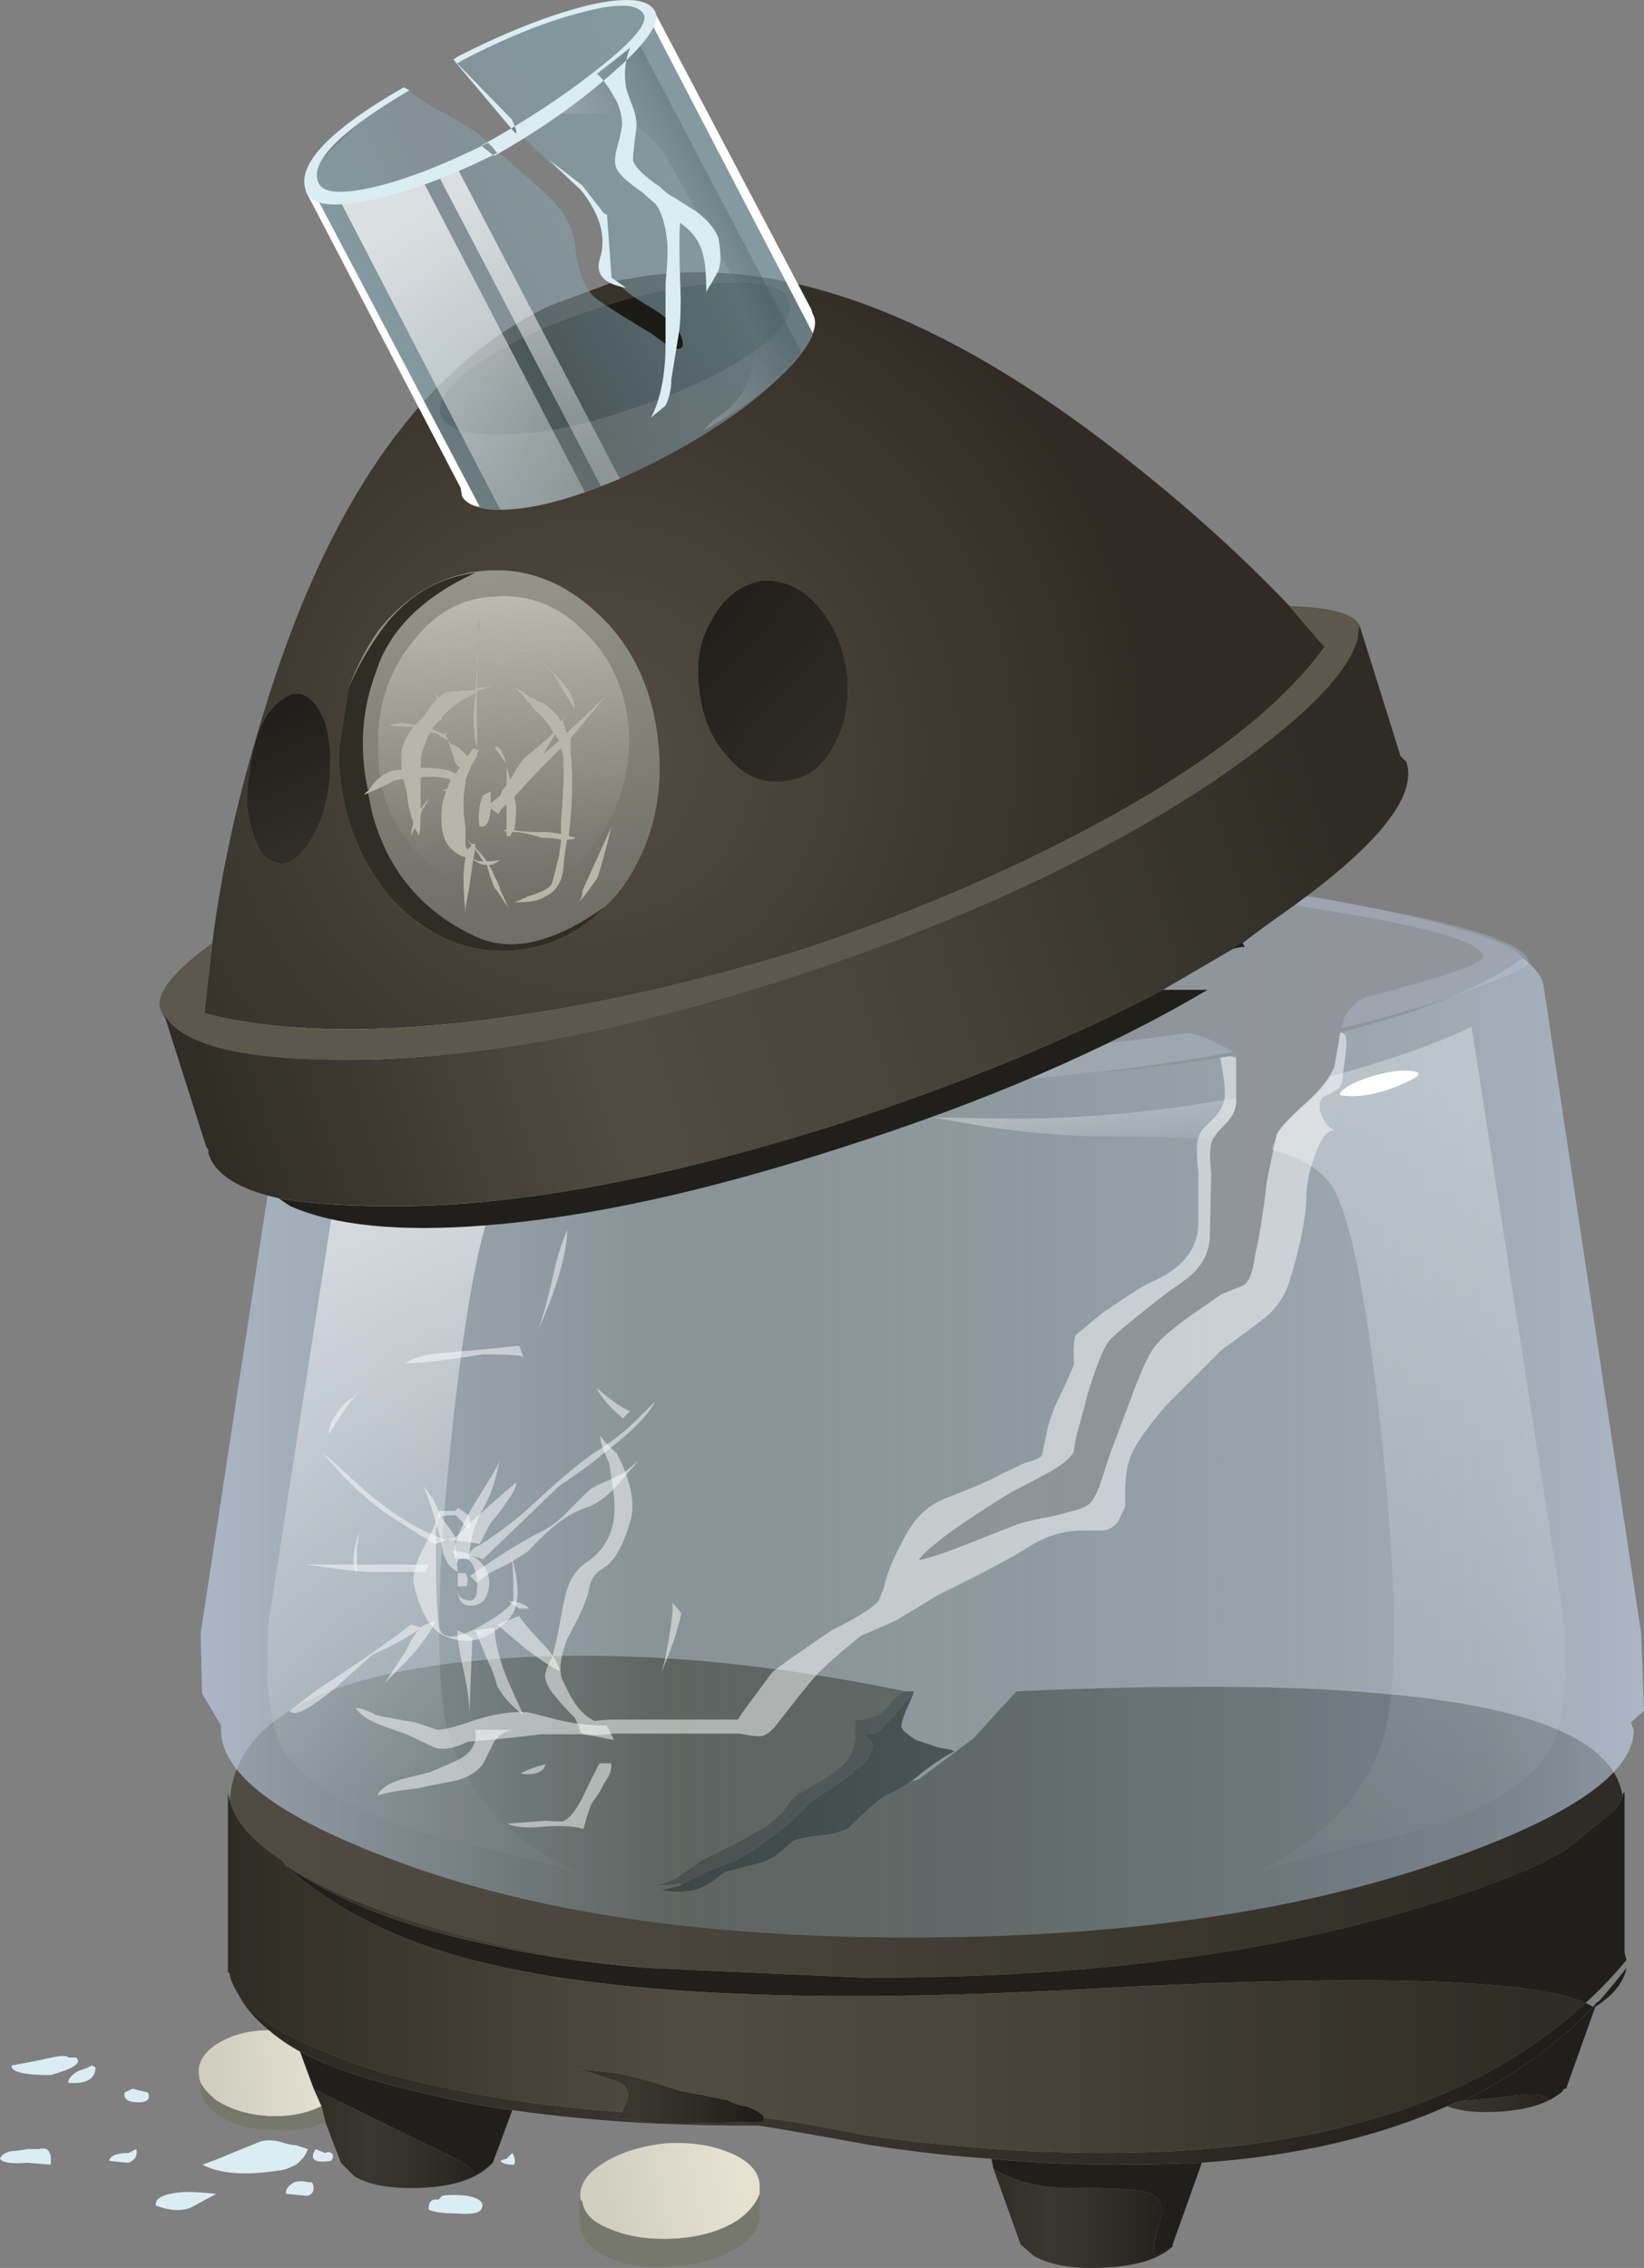 <?xml version="1.0" encoding="UTF-8" standalone="no"?>
<svg
    xmlns:inkscape="http://www.inkscape.org/namespaces/inkscape"
    xmlns:rdf="http://www.w3.org/1999/02/22-rdf-syntax-ns#"
    xmlns="http://www.w3.org/2000/svg"
    xmlns:xlink="http://www.w3.org/1999/xlink"
    xmlns:ns1="http://sozi.baierouge.fr"
    xmlns:cc="http://creativecommons.org/ns#"
    xmlns:dc="http://purl.org/dc/elements/1.1/"
    xmlns:sodipodi="http://sodipodi.sourceforge.net/DTD/sodipodi-0.dtd"
    id="svg2"
    inkscape:version="0.48.3.1 r9886"
    viewBox="0 0 42.2 58.201"
    version="1.1"
    sodipodi:docname="_svgclean2.svg"
  >
  <rect x="0" y="0" width="42.2" height="58.201" fill="#808080" stroke="none"/>
  <sodipodi:namedview
      id="namedview478"
      bordercolor="#666666"
      inkscape:pageshadow="2"
      guidetolerance="10"
      pagecolor="#ffffff"
      gridtolerance="10"
      inkscape:zoom="4.0549085"
      inkscape:window-maximized="0"
      objecttolerance="10"
      inkscape:window-height="645"
      showgrid="false"
      borderopacity="1"
      inkscape:current-layer="svg2"
      inkscape:cx="-8.2000012"
      inkscape:cy="110.74946"
      inkscape:window-y="0"
      inkscape:window-x="0"
      inkscape:window-width="785"
      inkscape:pageopacity="0"
  />
  <path
      id="path4"
      d="m41.65 46.101c0-0.066 0.017-0.1 0.05-0.1v4.1l0.05 0.2c-0.333 0.4-0.684 0.767-1.05 1.1-1.434-0.633-5.767-0.75-13-0.35-6.7 0.366-11.75 0.15-15.15-0.65-2.167-0.5-3.917-1.35-5.25-2.55 1.3 0.9 2.967 1.566 5 2 1.267 0.3 2.7 0.517 4.3 0.65l5.55 0.25h0.25c5.267 0 9.833-0.567 13.7-1.7 1.5-0.434 2.7-0.867 3.6-1.3 0.033-0.034 0.083-0.067 0.15-0.1l0.2-0.1c0.033-0.034 0.066-0.05 0.1-0.05l1.3-1.052c0.1-0.13 0.167-0.248 0.2-0.348zm-18.25-0.4c-0.167 0.134-0.4 0.267-0.7 0.4-0.2 0.134-0.483 0.384-0.85 0.75-0.134 0.134-0.384 0.217-0.75 0.25-0.334 0.033-0.583 0.083-0.75 0.15-0.3 0.3-0.566 0.483-0.8 0.55l-0.95 0.25c-0.333 0.267-0.583 0.416-0.75 0.45-0.3 0.066-0.6 0.066-0.9 0l0.45-0.1c0.033 0 0.066-0.018 0.1-0.05 0.133-0.067 0.367-0.185 0.7-0.35l0.65-0.25c0.367-0.168 0.867-0.518 1.5-1.052l0.45-0.45 0.6-0.4c0.167-0.133 0.334-0.25 0.5-0.35h-0.1c0.3-0.133 0.483-0.316 0.55-0.55 0.067-0.133 0.067-0.216 0-0.25l-0.2-0.2c0.2 0 0.334-0.016 0.4-0.05 0.167-0.2 0.3-0.333 0.4-0.4l0.5-0.65c0 0.067-0.066 0.234-0.2 0.5-0.1 0.268-0.133 0.418-0.1 0.45 0.033 0.067 0.15 0.168 0.35 0.3l0.6 0.2 0.3 0.05 0.1 0.05c-0.165 0.068-0.45 0.25-0.85 0.552-0.066 0.067-0.15 0.133-0.25 0.2zm14.2 8.2c1.267-0.633 2.366-1.434 3.3-2.4 0.033-0.066 0.083-0.116 0.15-0.15 0.232-0.266 0.466-0.55 0.7-0.85-0.067 0.367-0.334 0.7-0.8 1l-0.75 2.1h-0.05c-0.034 0.067-0.085 0.117-0.15 0.15-0.075 0.057-0.16 0.106-0.25 0.15-0.067-0.166-0.417-0.2-1.05-0.1-0.533 0.067-0.9 0.1-1.1 0.1zm-12.15 1.5c1.066 0.1 2.116 0.15 3.15 0.15 0.8 0 1.55-0.017 2.25-0.05l-0.75 2.1v0.05c-0.1 0.066-0.25 0.15-0.45 0.25-0.066-0.1-0.033-0.383 0.1-0.85 0.134-0.367 0.066-0.617-0.2-0.75-0.166-0.1-0.75-0.15-1.75-0.15-0.966 0.033-1.733-0.133-2.3-0.5l-0.05-0.25zm-17.4-1.8-0.35-0.95c0.833 0.434 1.95 0.8 3.35 1.1 0.633 0.167 1.333 0.3 2.1 0.4l-0.5 1.35c-0.1 0.1-0.25 0.2-0.45 0.3-0.1-0.166-0.333-0.333-0.7-0.5l-3.45-1.7z"
      style="fill:#201f1b;fill-rule:evenodd"
      inkscape:connector-curvature="0"
  />
  <linearGradient
      id="a"
      x1="35.2"
      gradientUnits="userSpaceOnUse"
      x2="70.95"
      gradientTransform="translate(-29.3 -81.649)"
      y1="128.27"
      y2="128.27"
    >
    <stop
        id="stop7"
        stop-color="#514C43"
        offset="0"
    />
    <stop
        id="stop9"
        stop-color="#48443B"
        offset=".345"
    />
    <stop
        id="stop11"
        stop-color="#302D26"
        offset=".91"
    />
    <stop
        id="stop13"
        stop-color="#2F2C25"
        offset=".933"
    />
  </linearGradient
  >
  <path
      id="path15"
      d="m23.4 45.701c0.066 0 0.133-0.017 0.2-0.05l1.4-1.05c0.6-0.667 0.966-1.066 1.1-1.2 3.966-0.166 7.05-0.15 9.25 0.05 4 0.334 6.1 1.217 6.3 2.65-0.033 0.1-0.1 0.217-0.2 0.35l-1.3 1.05c-0.033 0-0.066 0.018-0.1 0.05l-0.2 0.1c-0.067 0.034-0.117 0.067-0.15 0.102-0.9 0.433-2.1 0.866-3.6 1.3-3.867 1.133-8.434 1.7-13.7 1.7h-0.25l-5.55-0.25c-2.7-0.3-5-0.8-6.9-1.5-1-0.367-1.8-0.75-2.4-1.15v-0.05l-0.05-0.05c-0.767-0.5-1.216-1.017-1.35-1.55 0.133-1.934 2.117-3.117 5.95-3.55 3.367-0.367 7.167-0.117 11.4 0.75-0.133 0.032-0.3 0.183-0.5 0.45-0.166 0.166-0.434 0.266-0.8 0.3v0.5c-0.033 0.166-0.083 0.315-0.15 0.45-0.1 0.166-0.316 0.35-0.65 0.55-0.533 0.3-0.816 0.482-0.85 0.55l-0.2 0.3-0.4 0.35c-0.533 0.3-0.833 0.467-0.9 0.5l-0.8 0.4c-0.133 0.1-0.35 0.25-0.65 0.45-0.2 0.1-0.4 0.166-0.6 0.2l0.75-0.05c-0.033 0.032-0.066 0.05-0.1 0.05l-0.45 0.1c0.3 0.066 0.6 0.066 0.9 0 0.167-0.034 0.417-0.184 0.75-0.45l0.95-0.25c0.233-0.066 0.5-0.25 0.8-0.55 0.167-0.067 0.417-0.117 0.75-0.15 0.366-0.033 0.616-0.116 0.75-0.25 0.366-0.366 0.65-0.616 0.85-0.75 0.3-0.135 0.533-0.268 0.7-0.4z"
      style="fill:url(#a);fill-rule:evenodd"
      inkscape:connector-curvature="0"
  />
  <path
      id="path17"
      d="m23.45 43.401-0.5 0.65c-0.1 0.066-0.233 0.2-0.4 0.4-0.066 0.033-0.2 0.05-0.4 0.05l0.2 0.2c0.067 0.033 0.067 0.116 0 0.25-0.066 0.232-0.25 0.416-0.55 0.55h0.1c-0.167 0.1-0.334 0.216-0.5 0.35l-0.6 0.4-0.45 0.45c-0.634 0.533-1.134 0.883-1.5 1.05-0.168 0.066-0.384 0.15-0.65 0.25l-0.7 0.35-0.75 0.05c0.2-0.033 0.4-0.1 0.6-0.2 0.3-0.2 0.516-0.35 0.65-0.45l0.8-0.4c0.065-0.032 0.366-0.2 0.9-0.5l0.4-0.35 0.2-0.3c0.032-0.066 0.315-0.25 0.85-0.55 0.332-0.2 0.55-0.383 0.648-0.55 0.067-0.134 0.117-0.283 0.15-0.45v-0.5c0.366-0.033 0.634-0.133 0.8-0.3 0.2-0.267 0.367-0.417 0.5-0.45h0.202z"
      style="fill:#2e2c25;fill-rule:evenodd"
      inkscape:connector-curvature="0"
  />
  <linearGradient
      id="b"
      x1="43.812"
      gradientUnits="userSpaceOnUse"
      x2="48.888"
      gradientTransform="translate(-29.3 -81.649)"
      y1="135.45"
      y2="135.45"
    >
    <stop
        id="stop20"
        stop-color="#2A2821"
        offset="0"
    />
    <stop
        id="stop22"
        stop-color="#3A3630"
        offset=".326"
    />
    <stop
        id="stop24"
        stop-color="#312E28"
        offset=".604"
    />
    <stop
        id="stop26"
        stop-color="#201E1A"
        offset=".933"
    />
  </linearGradient
  >
  <path
      id="path28"
      d="m19.6 54.351v0.1l-2.7 0.05c-0.63-0.1-1.045-0.148-1.25-0.15 0.102 0 0.2-0.05 0.3-0.15 0.033 0 0.05-0.032 0.05-0.1 0.133-0.2 0.15-0.383 0.05-0.55-0.033-0.065-0.217-0.15-0.55-0.25-0.267-0.1-0.5-0.166-0.7-0.2l1.05 0.1c0.367 0.068 0.9 0.218 1.6 0.45 0.7 0.135 1.117 0.218 1.25 0.25 0.1 0.067 0.25 0.118 0.45 0.15 0.2 0.067 0.35 0.15 0.45 0.25v0.05z"
      style="fill:url(#b);fill-rule:evenodd"
      inkscape:connector-curvature="0"
  />
  <linearGradient
      id="c"
      x1="35.15"
      gradientUnits="userSpaceOnUse"
      x2="71.075"
      gradientTransform="translate(-29.3 -81.649)"
      y1="134.68"
      y2="134.68"
    >
    <stop
        id="stop31"
        stop-color="#2A2821"
        offset="0"
    />
    <stop
        id="stop33"
        stop-color="#3A3630"
        offset=".326"
    />
    <stop
        id="stop35"
        stop-color="#312E28"
        offset=".604"
    />
    <stop
        id="stop37"
        stop-color="#201E1A"
        offset=".933"
    />
  </linearGradient
  >
  <path
      id="path39"
      d="m6.1 51.151c0.434 0.7 1.633 1.367 3.6 2 1.867 0.533 3.95 0.884 6.25 1.05-0.1 0.1-0.198 0.148-0.3 0.15 0.205 0 0.62 0.05 1.25 0.15l2.7-0.05v-0.1c0.4 0.032 1.284 0.183 2.65 0.45 2.167 0.3 4.2 0.45 6.1 0.45 5.467 0 9.584-1.285 12.35-3.852 0.067 0.033 0.135 0.066 0.2 0.1-0.933 0.967-2.032 1.768-3.3 2.4-0.166 0.033-0.316 0.084-0.45 0.15-1.8 0.8-3.9 1.283-6.3 1.45-0.7 0.033-1.45 0.05-2.25 0.05-1.033 0-2.083-0.05-3.15-0.15-1-0.066-2.032-0.184-3.1-0.35-1.832-0.334-2.8-0.5-2.9-0.5-0.886 0-1.736-0.017-2.55-0.05-1.353-0.067-2.603-0.184-3.75-0.35-0.766-0.1-1.466-0.234-2.1-0.4-1.4-0.3-2.516-0.667-3.35-1.1-0.3-0.167-0.566-0.35-0.8-0.55-0.367-0.3-0.633-0.615-0.8-0.95zm-0.25-0.65c0 0.065 0.02 0.115 0.05 0.15l-0.05-0.05v-0.1z"
      style="fill:url(#c);fill-rule:evenodd"
      inkscape:connector-curvature="0"
  />
  <linearGradient
      id="d"
      x1="35.15"
      gradientUnits="userSpaceOnUse"
      x2="71.075"
      gradientTransform="translate(-29.3 -81.649)"
      y1="132.25"
      y2="132.25"
    >
    <stop
        id="stop42"
        stop-color="#2F2C25"
        offset="0"
    />
    <stop
        id="stop44"
        stop-color="#514C43"
        offset=".326"
    />
    <stop
        id="stop46"
        stop-color="#48443B"
        offset=".549"
    />
    <stop
        id="stop48"
        stop-color="#302D26"
        offset=".918"
    />
    <stop
        id="stop50"
        stop-color="#2F2C25"
        offset=".933"
    />
  </linearGradient
  >
  <path
      id="path52"
      d="m7.3 47.851c0.6 0.4 1.4 0.783 2.4 1.15 1.9 0.7 4.2 1.2 6.9 1.5-1.6-0.134-3.033-0.35-4.3-0.65-2.033-0.434-3.7-1.1-5-2 1.333 1.2 3.083 2.05 5.25 2.55 3.4 0.8 8.45 1.017 15.15 0.65 7.233-0.4 11.566-0.283 13 0.35-2.767 2.566-6.884 3.85-12.35 3.85-1.9 0-3.934-0.15-6.1-0.45-1.367-0.266-2.25-0.416-2.65-0.45v-0.05c-0.1-0.1-0.25-0.183-0.45-0.25-0.2-0.032-0.35-0.083-0.45-0.15-0.134-0.032-0.55-0.115-1.25-0.25-0.7-0.232-1.234-0.382-1.6-0.45l-1.05-0.1c0.2 0.034 0.432 0.1 0.7 0.2 0.332 0.1 0.516 0.185 0.55 0.25 0.1 0.167 0.082 0.35-0.05 0.55 0 0.067-0.018 0.1-0.05 0.1-2.3-0.165-4.384-0.516-6.25-1.05-1.968-0.632-3.168-1.3-3.6-2-0.1-0.165-0.168-0.315-0.2-0.45v-0.05c-0.033-0.033-0.05-0.083-0.05-0.148v-4.55c0 0.07 0.018 0.155 0.05 0.25 0.132 0.534 0.582 1.05 1.35 1.55l0.05 0.05v0.05z"
      style="fill:url(#d);fill-rule:evenodd"
      inkscape:connector-curvature="0"
  />
  <linearGradient
      id="e"
      x1="36.55"
      gradientUnits="userSpaceOnUse"
      x2="43.45"
      gradientTransform="translate(-29.3 -81.649)"
      y1="136.53"
      y2="136.53"
    >
    <stop
        id="stop55"
        stop-color="#2A2821"
        offset="0"
    />
    <stop
        id="stop57"
        stop-color="#3A3630"
        offset=".326"
    />
    <stop
        id="stop59"
        stop-color="#312E29"
        offset=".545"
    />
    <stop
        id="stop61"
        stop-color="#191714"
        offset=".906"
    />
    <stop
        id="stop63"
        stop-color="#161512"
        offset=".933"
    />
  </linearGradient
  >
  <path
      id="path65"
      d="m8.25 54.051-0.2-0.45 3.45 1.7c0.367 0.166 0.6 0.333 0.7 0.5 0.2-0.1 0.35-0.2 0.45-0.3-0.4 0.433-1.1 0.65-2.1 0.65-0.633 0-1.117-0.1-1.45-0.3l-0.35-0.35-0.4-1.052-0.1-0.398z"
      style="fill:url(#e);fill-rule:evenodd"
      inkscape:connector-curvature="0"
  />
  <linearGradient
      id="f"
      x1="54"
      gradientUnits="userSpaceOnUse"
      x2="60.9"
      gradientTransform="translate(-29.3 -81.649)"
      y1="138.57"
      y2="138.57"
    >
    <stop
        id="stop68"
        stop-color="#2A2821"
        offset="0"
    />
    <stop
        id="stop70"
        stop-color="#3A3630"
        offset=".326"
    />
    <stop
        id="stop72"
        stop-color="#312E29"
        offset=".545"
    />
    <stop
        id="stop74"
        stop-color="#191714"
        offset=".906"
    />
    <stop
        id="stop76"
        stop-color="#161512"
        offset=".933"
    />
  </linearGradient
  >
  <path
      id="path78"
      d="m25.5 55.651c0.566 0.367 1.334 0.533 2.3 0.5 1 0 1.584 0.05 1.75 0.15 0.267 0.133 0.334 0.383 0.2 0.75-0.133 0.467-0.166 0.75-0.1 0.85 0.2-0.1 0.35-0.184 0.45-0.25-0.4 0.367-1.1 0.55-2.1 0.55-0.6 0-1.084-0.1-1.45-0.3l-0.35-0.3-0.7-1.95z"
      style="fill:url(#f);fill-rule:evenodd"
      inkscape:connector-curvature="0"
  />
  <linearGradient
      id="g"
      x1="64.1"
      gradientUnits="userSpaceOnUse"
      x2="71"
      gradientTransform="translate(-29.3 -81.649)"
      y1="135.62"
      y2="135.62"
    >
    <stop
        id="stop81"
        stop-color="#2A2821"
        offset="0"
    />
    <stop
        id="stop83"
        stop-color="#3A3630"
        offset=".326"
    />
    <stop
        id="stop85"
        stop-color="#312E29"
        offset=".545"
    />
    <stop
        id="stop87"
        stop-color="#191714"
        offset=".906"
    />
    <stop
        id="stop89"
        stop-color="#161512"
        offset=".933"
    />
  </linearGradient
  >
  <path
      id="path91"
      d="m37.15 54.051c0.133-0.066 0.283-0.117 0.45-0.15 0.2 0 0.566-0.033 1.1-0.1 0.634-0.1 0.983-0.066 1.05 0.1-0.396 0.2-0.945 0.3-1.65 0.3-0.367 0-0.683-0.05-0.95-0.15z"
      style="fill:url(#g);fill-rule:evenodd"
      inkscape:connector-curvature="0"
  />
  <linearGradient
      id="h"
      y2="-136.42"
      gradientUnits="userSpaceOnUse"
      x2="-23.575"
      gradientTransform="matrix(-.999 .047 -.082 -.997 -29.301 -81.649)"
      y1="-136.42"
      x1="-26.754"
    >
    <stop
        id="stop94"
        stop-color="#E5E2D2"
        offset="0"
    />
    <stop
        id="stop96"
        stop-color="#D0CEBF"
        offset=".988"
    />
  </linearGradient
  >
  <path
      id="path98"
      d="m8.05 53.601 0.2 0.45c-0.4 0.2-0.867 0.283-1.4 0.25-0.5-0.033-0.933-0.167-1.3-0.4-0.2-0.166-0.333-0.316-0.4-0.45-0.034-0.1-0.05-0.216-0.05-0.35 0.033-0.3 0.25-0.55 0.65-0.75 0.333-0.167 0.717-0.25 1.15-0.25 0.233 0.2 0.5 0.384 0.8 0.55l0.35 0.95z"
      style="fill:url(#h);fill-rule:evenodd"
      inkscape:connector-curvature="0"
  />
  <path
      id="path100"
      d="m8.25 54.051 0.1 0.4c-0.4 0.2-0.867 0.266-1.4 0.2-0.533 0-0.967-0.117-1.3-0.35-0.367-0.234-0.534-0.5-0.5-0.8v-0.05c0.066 0.133 0.2 0.283 0.4 0.45 0.367 0.232 0.8 0.366 1.3 0.4 0.533 0.032 1-0.05 1.4-0.25z"
      style="fill:#77786c;fill-rule:evenodd"
      inkscape:connector-curvature="0"
  />
  <linearGradient
      id="i"
      y2="587.15"
      gradientUnits="userSpaceOnUse"
      x2="512"
      gradientTransform="matrix(.75 0 0 .75 -341.8 -403.25)"
      y1="587.15"
      x1="462.6"
    >
    <stop
        id="stop103"
        stop-color="#C6D6EF"
        stop-opacity=".62"
        offset="0"
    />
    <stop
        id="stop105"
        stop-color="#AAD3E2"
        stop-opacity=".22"
        offset=".326"
    />
    <stop
        id="stop107"
        stop-color="#B0D4E5"
        stop-opacity=".298"
        offset=".541"
    />
    <stop
        id="stop109"
        stop-color="#C0D6ED"
        stop-opacity=".502"
        offset=".89"
    />
    <stop
        id="stop111"
        stop-color="#C6D6EF"
        stop-opacity=".62"
        offset="1"
    />
  </linearGradient
  >
  <path
      id="path113"
      d="m34.25 27.401 0.15-0.9c2.15-0.55 3.712-1.188 4.687-1.912 0.275 0.2 0.45 0.412 0.525 0.637l2.514 16.688 0.074 1.988-0.338 0.3 0.076 0.19c0 1.1-1.6 2.22-4.8 3.34-3.776 1.33-8.376 1.99-13.802 1.99-5.3 0-9.71-0.66-13.236-1.99-2.95-1.1-4.426-2.21-4.426-3.34v-0.11l-0.487-0.822-0.038-1.536 2.551-16.693c0.07-0.275 0.27-0.514 0.6-0.714 1 0.852 2.682 1.577 5.06 2.177 2.822 0.678 6.16 1.014 10.01 1.014 3.176 0 5.96-0.213 8.36-0.638v1.2c0 0.17-0.072 0.35-0.223 0.52-0.2 0.2-0.325 0.35-0.375 0.45-0.074 0.15-0.087 0.437-0.037 0.86l-0.038 1.69c-0.026 0.3-0.14 0.562-0.338 0.786-0.1 0.125-0.34 0.312-0.717 0.562-0.875 0.674-1.387 1.1-1.537 1.273-0.15 0.2-0.34 0.678-0.564 1.428-0.05 0.228-0.137 0.55-0.263 0.978l-0.076 0.45c-0.1 0.175-0.336 0.362-0.71 0.562-0.226 0.125-0.514 0.274-0.86 0.45-0.98 0.6-1.64 1.05-1.99 1.35-0.225 0.175-0.36 0.313-0.41 0.412 0.323-0.072 0.735-0.21 1.234-0.41l1.24-0.49c0.2-0.072 0.51-0.146 0.94-0.223 0.122-0.026 0.31-0.076 0.56-0.15 0.225-0.05 0.375-0.126 0.45-0.227 0.1-0.123 0.2-0.35 0.3-0.673 0.1-0.325 0.175-0.55 0.225-0.675l0.563-1.5c0.226-0.6 0.413-0.986 0.564-1.16 0.2-0.25 0.64-0.6 1.313-1.05l0.374-0.264 0.564-0.224c0.15-0.1 0.25-0.362 0.3-0.79 0.1-0.397 0.2-1.022 0.3-1.873 0.15-0.75 0.24-1.16 0.265-1.233 0.1-0.177 0.362-0.45 0.787-0.827 0.344-0.322 0.57-0.61 0.67-0.86z"
      style="fill:url(#i);fill-rule:evenodd"
      inkscape:connector-curvature="0"
  />
  <linearGradient
      id="j"
      y2="-369.31"
      gradientUnits="userSpaceOnUse"
      x2="676.74"
      gradientTransform="matrix(.141 .737 -.737 .141 -341.8 -403.25)"
      y1="-369.31"
      x1="658.03"
    >
    <stop
        id="stop116"
        stop-color="#fff"
        stop-opacity=".498"
        offset="0"
    />
    <stop
        id="stop118"
        stop-color="#fff"
        stop-opacity=".498"
        offset="1"
    />
  </linearGradient
  >
  <path
      id="path120"
      d="m34.25 27.401 0.15-0.9h0.038l0.074 0.037c0.074 0.05 0.063 0.375-0.037 0.975 0 0.227-0.05 0.375-0.15 0.45-0.074 0.05-0.2 0.112-0.375 0.19-0.1 0.15-0.1 0.324 0 0.524 0.074 0.175 0.188 0.287 0.338 0.336-0.2-0.05-0.388 0.188-0.563 0.713-0.1 0.275-0.163 0.563-0.188 0.863 0 0.6-0.15 1.375-0.45 2.324-0.075 0.275-0.25 0.55-0.524 0.826-0.275 0.225-0.676 0.523-1.2 0.898l-1.425 1.426c-0.476 0.55-0.776 0.975-0.9 1.275-0.125 0.274-0.176 0.713-0.15 1.313l-0.188 0.4c-0.125 0.15-0.262 0.225-0.412 0.225h-0.488c-0.525 0-1.024 0.163-1.5 0.488-0.45 0.274-1.188 0.662-2.213 1.162l-1.05 0.637c-0.2 0.1-0.512 0.238-0.937 0.414-0.65 0.523-1.075 0.91-1.275 1.162l-0.338 0.412c-0.074 0.1-0.212 0.274-0.412 0.525-0.175 0.25-0.325 0.4-0.45 0.45-0.076 0.05-0.288 0.036-0.638-0.038h-3.262c-0.175 0.025-0.313 0.037-0.413 0.037-0.226 0-0.363-0.024-0.413-0.074-0.05-0.176-0.1-0.3-0.15-0.375-0.2-0.2-0.35-0.363-0.45-0.488-0.18-0.2-0.28-0.375-0.3-0.525-0.03-0.074 0.02-0.236 0.15-0.486 0.05-0.1 0.12-0.4 0.22-0.9 0.07-0.425 0.133-0.725 0.19-0.9 0.1-0.3 0.26-0.525 0.482-0.674 0.574-0.375 0.812-0.964 0.712-1.764l-0.114-0.787c-0.175-0.37-0.25-0.61-0.225-0.71 0.078 0.13 0.215 0.28 0.415 0.45l0.114 0.23c0.25 0.55 0.34 1.027 0.263 1.427-0.174 0.626-0.386 1.038-0.636 1.238l-0.222 0.15c-0.076 0.075-0.138 0.163-0.188 0.263l-0.078 0.336c-0.074 0.25-0.25 0.625-0.523 1.125-0.2 0.527-0.23 0.9-0.08 1.127 0.226 0.526 0.49 0.85 0.79 0.976 0.125-0.023 0.325-0.036 0.6-0.036h3.076c0-0.025 0.15-0.237 0.45-0.637l0.416-0.565c0.1-0.1 0.613-0.463 1.54-1.09 0.65-0.324 1.05-0.574 1.2-0.75l0.15-0.374c0.05-0.3 0.224-0.724 0.524-1.273 0.25-0.475 0.587-0.8 1.012-0.974 0.773-0.3 1.236-0.5 1.39-0.6l0.71-0.336c0.225-0.05 0.36-0.113 0.412-0.19 0.05-0.25 0.086-0.423 0.11-0.523 0.05-0.324 0.2-0.724 0.45-1.2l0.263-0.6c-0.025-0.35-0.013-0.6 0.037-0.75 0.026-0.024 0.25-0.212 0.677-0.563 0.65-0.45 1.06-0.71 1.234-0.787 0.827-0.35 1.24-0.863 1.24-1.54v-1.274c-0.026-0.25-0.038-0.45-0.038-0.6 0-0.225 0.05-0.4 0.15-0.525l0.336-0.337c0.125-0.148 0.2-0.3 0.226-0.45 0.02-0.25-0.018-0.6-0.118-1.05l0.262-0.037 0.15 0.04v1.126c0 0.176-0.075 0.35-0.226 0.525-0.2 0.2-0.325 0.35-0.375 0.45-0.076 0.15-0.09 0.438-0.04 0.86l-0.036 1.69c-0.024 0.3-0.14 0.562-0.336 0.786-0.1 0.127-0.34 0.314-0.714 0.564-0.875 0.675-1.387 1.1-1.537 1.274-0.15 0.2-0.34 0.674-0.564 1.424-0.05 0.224-0.14 0.55-0.265 0.974l-0.077 0.45c-0.1 0.175-0.337 0.362-0.712 0.562-0.225 0.126-0.513 0.275-0.86 0.45-0.978 0.6-1.64 1.05-1.99 1.35-0.224 0.176-0.36 0.314-0.41 0.413 0.324-0.076 0.736-0.214 1.235-0.414l1.24-0.49c0.2-0.073 0.513-0.15 0.94-0.224 0.125-0.026 0.313-0.076 0.563-0.15 0.225-0.05 0.375-0.126 0.45-0.227 0.1-0.124 0.2-0.35 0.3-0.674 0.1-0.326 0.175-0.55 0.225-0.676l0.564-1.5c0.225-0.6 0.412-0.99 0.563-1.164 0.2-0.25 0.64-0.6 1.31-1.05l0.378-0.262 0.563-0.226c0.15-0.1 0.25-0.364 0.3-0.79 0.1-0.4 0.2-1.024 0.3-1.875 0.15-0.75 0.24-1.16 0.264-1.235 0.1-0.176 0.36-0.45 0.786-0.826 0.347-0.323 0.57-0.61 0.67-0.86z"
      style="fill:url(#j);fill-rule:evenodd"
      inkscape:connector-curvature="0"
  />
  <linearGradient
      id="k"
      y2="-475.73"
      gradientUnits="userSpaceOnUse"
      x2="598.17"
      gradientTransform="matrix(0 .75 -.75 -.001 -341.8 -403.25)"
      y1="-475.73"
      x1="573.47"
    >
    <stop
        id="stop123"
        stop-color="#fff"
        stop-opacity=".706"
        offset="0"
    />
    <stop
        id="stop125"
        stop-color="#fff"
        stop-opacity=".028"
        offset="1"
    />
  </linearGradient
  >
  <path
      id="path127"
      d="m19.063 29.161c-1.9 0.025-3.05 0.063-3.45 0.113-1.376 0.15-2.275 0.513-2.7 1.088-0.476 0.65-0.9 2.67-1.275 6.04s-0.462 5.85-0.262 7.43c0.2 1.3 0.85 2.4 1.95 3.3 0.55 0.45 1.088 0.765 1.613 0.94l-4.39-1.125c-0.5-0.15-1.03-0.375-1.58-0.676-0.728-0.375-1.24-0.75-1.54-1.125-0.3-0.35-0.49-1.014-0.564-1.988v-1.35l2.4-15.44 1.874 0.712c1.55 0.524 3.126 0.924 4.727 1.2 2.527 0.424 4.95 0.56 7.276 0.412-1.375 0.275-2.737 0.437-4.087 0.487z"
      style="fill:url(#k);fill-rule:evenodd"
      inkscape:connector-curvature="0"
  />
  <linearGradient
      id="l"
      y2="526.57"
      gradientUnits="userSpaceOnUse"
      x2="539.54"
      gradientTransform="matrix(.747 .072 -.072 .747 -341.8 -403.25)"
      y1="526.57"
      x1="523.41"
    >
    <stop
        id="stop130"
        stop-color="#fff"
        stop-opacity=".337"
        offset="0"
    />
    <stop
        id="stop132"
        stop-color="#fff"
        stop-opacity=".094"
        offset=".89"
    />
    <stop
        id="stop134"
        stop-color="#fff"
        stop-opacity=".028"
        offset="1"
    />
  </linearGradient
  >
  <path
      id="path136"
      d="m13.475 28.831c-1.4-0.25-2.513-0.737-3.338-1.46l-0.862-1.02 1.763 0.638c1.475 0.5 2.924 0.887 4.35 1.162 2.3 0.45 4.888 0.625 7.762 0.525-0.774 0.175-1.75 0.312-2.924 0.412-2.4 0.2-4.65 0.112-6.75-0.263z"
      style="fill:url(#l);fill-rule:evenodd"
      inkscape:connector-curvature="0"
  />
  <path
      id="path138"
      d="m13.1 27.741c0.124 0.024 0.725 0.175 1.8 0.45 0.724 0.174 1.187 0.26 1.387 0.26 0.3 0.027 0.35 0.14 0.15 0.34-0.2 0.175-0.538 0.274-1.013 0.3-0.5 0-1.175-0.113-2.025-0.338s-1.35-0.438-1.5-0.637c-0.15-0.2-0.09-0.338 0.18-0.414 0.25-0.04 0.59-0.03 1.01 0.04zm6.862 0.97c0.25 0.024 0.438 0.063 0.563 0.11 0.1 0.077 0.1 0.14 0 0.19-0.35 0.175-0.762 0.187-1.237 0.038-0.2-0.05-0.213-0.126-0.038-0.227 0.176-0.07 0.413-0.11 0.712-0.11z"
      style="fill:#ffffff;fill-rule:evenodd"
      inkscape:connector-curvature="0"
  />
  <linearGradient
      id="m"
      y2="-375.81"
      gradientUnits="userSpaceOnUse"
      x2="659.82"
      gradientTransform="matrix(.141 .737 -.737 .141 -341.8 -403.25)"
      y1="-375.81"
      x1="657.43"
    >
    <stop
        id="stop141"
        stop-color="#fff"
        stop-opacity=".318"
        offset="0"
    />
    <stop
        id="stop143"
        stop-color="#fff"
        stop-opacity=".028"
        offset="1"
    />
  </linearGradient
  >
  <path
      id="path145"
      d="m31.212 28.261 0.525-0.074v0.074c0 0.176-0.074 0.35-0.225 0.525-0.2 0.2-0.325 0.35-0.375 0.45-0.725-0.05-1.774-0.075-3.15-0.075-0.824-0.024-1.75-0.11-2.775-0.262l-1.273-0.225 2.21 0.037c1.77-0.024 3.46-0.174 5.06-0.45z"
      style="fill:url(#m);fill-rule:evenodd"
      inkscape:connector-curvature="0"
  />
  <linearGradient
      id="n"
      y2="-382.21"
      gradientUnits="userSpaceOnUse"
      x2="684.6"
      gradientTransform="matrix(.142 .737 -.737 .142 -341.8 -403.25)"
      y1="-382.21"
      x1="659.21"
    >
    <stop
        id="stop148"
        stop-color="#fff"
        stop-opacity=".318"
        offset="0"
    />
    <stop
        id="stop150"
        stop-color="#fff"
        stop-opacity=".028"
        offset="1"
    />
  </linearGradient
  >
  <path
      id="path152"
      d="m35.413 36.401c-0.375-3.375-0.8-5.388-1.275-6.037-0.274-0.375-0.775-0.663-1.5-0.863l0.15-0.412c0.124-0.176 0.35-0.412 0.674-0.713 0.35-0.3 0.575-0.55 0.676-0.75 1.475-0.4 2.688-0.824 3.637-1.275l2.4 15.45v1.35c-0.074 0.976-0.25 1.64-0.525 1.987-0.624 0.75-1.675 1.352-3.148 1.8l-4.39 1.126c0.526-0.175 1.064-0.488 1.614-0.938 1.125-0.9 1.774-2 1.95-3.3 0.2-1.576 0.112-4.05-0.263-7.425z"
      style="fill:url(#n);fill-rule:evenodd"
      inkscape:connector-curvature="0"
  />
  <path
      id="path154"
      d="m35.188 27.631c0.4-0.125 0.737-0.175 1.012-0.15 0.274 0.025 0.288 0.1 0.037 0.225-0.65 0.326-1.225 0.463-1.725 0.414-0.15 0-0.162-0.06-0.037-0.15 0.15-0.13 0.387-0.24 0.713-0.34z"
      style="fill:#ffffff;fill-rule:evenodd"
      inkscape:connector-curvature="0"
  />
  <linearGradient
      id="o"
      y2="-352.65"
      gradientUnits="userSpaceOnUse"
      x2="675.61"
      gradientTransform="matrix(.14 .737 -.737 .14 -341.8 -403.25)"
      y1="-352.65"
      x1="673.06"
    >
    <stop
        id="stop157"
        stop-color="#fff"
        stop-opacity=".498"
        offset="0"
    />
    <stop
        id="stop159"
        stop-color="#fff"
        stop-opacity=".498"
        offset="1"
    />
  </linearGradient
  >
  <path
      id="path161"
      d="m15.575 44.281 0.188 0.375c-0.35-0.076-0.625-0.125-0.825-0.15h-1.05c-0.825 0.1-1.45 0.162-1.875 0.188-0.35 0.175-0.637 0.225-0.863 0.15l-0.712-0.338c-0.3-0.1-0.538-0.188-0.712-0.262-0.275-0.1-0.476-0.238-0.6-0.414 0.125 0 0.3 0.06 0.524 0.18 0.2 0.05 0.538 0.11 1.013 0.19l0.563 0.19c0.15 0 0.412-0.06 0.787-0.19 0.575-0.2 1.088-0.29 1.537-0.26l0.75 0.19c0.4 0.1 0.825 0.15 1.275 0.15z"
      style="fill:url(#o);fill-rule:evenodd"
      inkscape:connector-curvature="0"
  />
  <linearGradient
      id="p"
      y2="-353.4"
      gradientUnits="userSpaceOnUse"
      x2="674.84"
      gradientTransform="matrix(.138 .737 -.737 .138 -341.8 -403.25)"
      y1="-353.4"
      x1="673.34"
    >
    <stop
        id="stop164"
        stop-color="#fff"
        stop-opacity=".498"
        offset="0"
    />
    <stop
        id="stop166"
        stop-color="#fff"
        stop-opacity=".498"
        offset="1"
    />
  </linearGradient
  >
  <path
      id="path168"
      d="m12.2 44.391h0.975c-0.2 0.026-0.362 0.126-0.487 0.3l-0.263 0.526c-0.124 0.225-0.375 0.387-0.75 0.486-0.425 0.076-0.737 0.14-0.938 0.188-0.475 0.05-0.824 0.113-1.05 0.188 0.076-0.175 0.276-0.312 0.6-0.412 0.176-0.05 0.426-0.11 0.75-0.188 0.526-0.225 0.8-0.35 0.825-0.375 0.276-0.175 0.388-0.412 0.338-0.713z"
      style="fill:url(#p);fill-rule:evenodd"
      inkscape:connector-curvature="0"
  />
  <linearGradient
      id="q"
      y2="-355.73"
      gradientUnits="userSpaceOnUse"
      x2="669.81"
      gradientTransform="matrix(.137 .737 -.737 .137 -341.8 -403.25)"
      y1="-355.73"
      x1="665.56"
    >
    <stop
        id="stop171"
        stop-color="#fff"
        stop-opacity=".498"
        offset="0"
    />
    <stop
        id="stop173"
        stop-color="#fff"
        stop-opacity=".498"
        offset="1"
    />
  </linearGradient
  >
  <path
      id="path175"
      d="m11.263 38.951c-0.05 0.05-0.075 0.264-0.075 0.64 0 1.1 0.025 1.798 0.075 2.1 0.05 0.475 0.55 0.4 1.5-0.226 0.25-0.176 0.388-0.313 0.412-0.412v-0.414c0-0.35-0.024-0.61-0.074-0.787 0.28 0.88 0.24 1.47-0.11 1.77-0.47 0.45-0.96 0.59-1.46 0.41-0.42-0.12-0.72-0.57-0.9-1.35-0.05-0.25 0.03-0.56 0.23-0.94 0.25-0.47 0.388-0.8 0.41-0.97h0.41l0.08-0.075c0.15 0.1 0.236 0.16 0.26 0.187 0.05 0.074 0.063 0.188 0.037 0.338-0.073 0-0.137-0.05-0.187-0.15-0.076-0.1-0.14-0.162-0.19-0.188-0.25 0-0.39 0.023-0.414 0.072z"
      style="fill:url(#q);fill-rule:evenodd"
      inkscape:connector-curvature="0"
  />
  <linearGradient
      id="r"
      y2="-352"
      gradientUnits="userSpaceOnUse"
      x2="670.86"
      gradientTransform="matrix(.141 .737 -.737 .141 -341.8 -403.25)"
      y1="-352"
      x1="669"
    >
    <stop
        id="stop178"
        stop-color="#fff"
        stop-opacity=".498"
        offset="0"
    />
    <stop
        id="stop180"
        stop-color="#fff"
        stop-opacity=".498"
        offset="1"
    />
  </linearGradient
  >
  <path
      id="path182"
      d="m11.563 39.811c0.35-0.025 0.625 0.087 0.825 0.338 0.2 0.25 0.225 0.537 0.075 0.86-0.1 0.15-0.25 0.215-0.45 0.19-0.168-0.024-0.256-0.16-0.262-0.413 0.01 0.152 0.07 0.24 0.19 0.264 0.2 0.07 0.3-0.02 0.3-0.27 0.03-0.2 0-0.38-0.07-0.53-0.073-0.225-0.21-0.3-0.41-0.225l-0.037 0.113-0.04-0.264-0.11-0.074z"
      style="fill:url(#r);fill-rule:evenodd"
      inkscape:connector-curvature="0"
  />
  <linearGradient
      id="s"
      y2="-361.55"
      gradientUnits="userSpaceOnUse"
      x2="664.91"
      gradientTransform="matrix(.13 .739 -.739 .13 -341.8 -403.25)"
      y1="-361.55"
      x1="664.48"
    >
    <stop
        id="stop185"
        stop-color="#fff"
        stop-opacity=".498"
        offset="0"
    />
    <stop
        id="stop187"
        stop-color="#fff"
        stop-opacity=".498"
        offset="1"
    />
  </linearGradient
  >
  <path
      id="path189"
      d="m11.75 40.371h0.188c0.075 0.074 0.087 0.188 0.038 0.338h-0.226v-0.338z"
      style="fill:url(#s);fill-rule:evenodd"
      inkscape:connector-curvature="0"
  />
  <linearGradient
      id="t"
      y2="-354.37"
      gradientUnits="userSpaceOnUse"
      x2="670.52"
      gradientTransform="matrix(.142 .736 -.736 .142 -341.8 -403.25)"
      y1="-354.37"
      x1="667.62"
    >
    <stop
        id="stop192"
        stop-color="#fff"
        stop-opacity=".498"
        offset="0"
    />
    <stop
        id="stop194"
        stop-color="#fff"
        stop-opacity=".498"
        offset="1"
    />
  </linearGradient
  >
  <path
      id="path196"
      d="m12.05 40.451c0.75-0.523 1.35-0.898 1.8-1.125 0.226-0.1 0.45-0.262 0.675-0.486 0.25-0.26 0.45-0.46 0.6-0.6 0.1-0.08 0.25-0.15 0.45-0.23 0.226-0.1 0.39-0.19 0.49-0.26l0.336-0.27c-0.07 0.073-0.26 0.286-0.56 0.636-0.22 0.25-0.45 0.425-0.67 0.525-0.3 0.1-0.55 0.225-0.75 0.375-0.222 0.15-0.51 0.412-0.86 0.787-0.324 0.225-0.61 0.39-0.86 0.49-0.25 0.146-0.402 0.26-0.452 0.334l-0.187-0.19z"
      style="fill:url(#t);fill-rule:evenodd"
      inkscape:connector-curvature="0"
  />
  <linearGradient
      id="u"
      y2="-354.55"
      gradientUnits="userSpaceOnUse"
      x2="669.05"
      gradientTransform="matrix(.141 .737 -.737 .141 -341.8 -403.25)"
      y1="-354.55"
      x1="659.22"
    >
    <stop
        id="stop199"
        stop-color="#fff"
        stop-opacity=".498"
        offset="0"
    />
    <stop
        id="stop201"
        stop-color="#fff"
        stop-opacity=".498"
        offset="1"
    />
  </linearGradient
  >
  <path
      id="path203"
      d="m14.15 32.951c0.125-0.6 0.263-1.062 0.413-1.387-0.026 0.575-0.213 1.287-0.563 2.137l-0.188 0.432c0.108-0.296 0.22-0.69 0.338-1.182zm-1.33 4.576-0.095 0.375c-0.05 0.25-0.188 0.58-0.413 0.98-0.175 0.38-0.263 0.75-0.263 1.13l-0.38-0.036c-0.03-0.15 0-0.313 0.07-0.49 0.075-0.25 0.237-0.573 0.487-0.974 0.3-0.476 0.49-0.787 0.563-0.938 0.005-0.013 0.01-0.025 0.02-0.037z"
      style="fill:url(#u);fill-rule:evenodd"
      inkscape:connector-curvature="0"
  />
  <linearGradient
      id="v"
      y2="-351.04"
      gradientUnits="userSpaceOnUse"
      x2="669.52"
      gradientTransform="matrix(.142 .737 -.737 .142 -341.8 -403.25)"
      y1="-351.04"
      x1="657.08"
    >
    <stop
        id="stop206"
        stop-color="#fff"
        stop-opacity=".498"
        offset="0"
    />
    <stop
        id="stop208"
        stop-color="#fff"
        stop-opacity=".498"
        offset="1"
    />
  </linearGradient
  >
  <path
      id="path210"
      d="m11.112 38.461c0.05 0.1 0.125 0.262 0.225 0.486 0.226 0.3 0.337 0.463 0.337 0.488l0.076 0.9c-0.175-0.076-0.3-0.237-0.375-0.488-0.05-0.3-0.1-0.513-0.15-0.637-0.082-0.33-0.2-0.69-0.357-1.09 0.067 0.1 0.148 0.21 0.244 0.34z"
      style="fill:url(#v);fill-rule:evenodd"
      inkscape:connector-curvature="0"
  />
  <linearGradient
      id="w"
      y2="-348.82"
      gradientUnits="userSpaceOnUse"
      x2="668.88"
      gradientTransform="matrix(.142 .736 -.736 .142 -341.8 -403.25)"
      y1="-348.82"
      x1="664.52"
    >
    <stop
        id="stop213"
        stop-color="#fff"
        stop-opacity=".498"
        offset="0"
    />
    <stop
        id="stop215"
        stop-color="#fff"
        stop-opacity=".498"
        offset="1"
    />
  </linearGradient
  >
  <path
      id="path217"
      d="m11.487 39.511-0.3 0.113c-0.124-0.05-0.55-0.313-1.274-0.787-0.325-0.225-0.7-0.55-1.125-0.975-0.19-0.23-0.366-0.42-0.525-0.58l0.225 0.17 0.826 0.75c0.774 0.68 1.5 1.12 2.173 1.32z"
      style="fill:url(#w);fill-rule:evenodd"
      inkscape:connector-curvature="0"
  />
  <linearGradient
      id="x"
      y2="-343.25"
      gradientUnits="userSpaceOnUse"
      x2="672.16"
      gradientTransform="matrix(.147 .735 -.735 .147 -341.8 -403.25)"
      y1="-343.25"
      x1="670.88"
    >
    <stop
        id="stop220"
        stop-color="#fff"
        stop-opacity=".498"
        offset="0"
    />
    <stop
        id="stop222"
        stop-color="#fff"
        stop-opacity=".498"
        offset="1"
    />
  </linearGradient
  >
  <path
      id="path224"
      d="m7.83 40.151h3.17l-0.076 0.188h-1.35c-0.3 0-0.775-0.05-1.425-0.15l-0.32-0.038z"
      style="fill:url(#x);fill-rule:evenodd"
      inkscape:connector-curvature="0"
  />
  <linearGradient
      id="y"
      y2="-346.36"
      gradientUnits="userSpaceOnUse"
      x2="669.98"
      gradientTransform="matrix(.143 .736 -.736 .143 -341.8 -403.25)"
      y1="-346.36"
      x1="668.02"
    >
    <stop
        id="stop227"
        stop-color="#fff"
        stop-opacity=".498"
        offset="0"
    />
    <stop
        id="stop229"
        stop-color="#fff"
        stop-opacity=".498"
        offset="1"
    />
  </linearGradient
  >
  <path
      id="path231"
      d="m9.22 39.311-0.057 0.393v0.64c-0.14-0.16-0.12-0.506 0.056-1.033z"
      style="fill:url(#y);fill-rule:evenodd"
      inkscape:connector-curvature="0"
  />
  <linearGradient
      id="z"
      y2="-351.78"
      gradientUnits="userSpaceOnUse"
      x2="671.09"
      gradientTransform="matrix(.137 .738 -.738 .137 -341.8 -403.25)"
      y1="-351.78"
      x1="669.03"
    >
    <stop
        id="stop234"
        stop-color="#fff"
        stop-opacity=".498"
        offset="0"
    />
    <stop
        id="stop236"
        stop-color="#fff"
        stop-opacity=".498"
        offset="1"
    />
  </linearGradient
  >
  <path
      id="path238"
      d="m10.55 41.691 0.263 0.074c-0.25 0.2-0.675 0.438-1.275 0.713-0.076 0.076-0.425 0.388-1.05 0.938-0.6 0.476-0.95 0.64-1.05 0.488l0.674-0.525c0.9-0.576 1.713-1.138 2.438-1.688z"
      style="fill:url(#z);fill-rule:evenodd"
      inkscape:connector-curvature="0"
  />
  <linearGradient
      id="A"
      y2="-346.09"
      gradientUnits="userSpaceOnUse"
      x2="674.63"
      gradientTransform="matrix(.145 .736 -.736 .145 -341.8 -403.25)"
      y1="-346.09"
      x1="672.95"
    >
    <stop
        id="stop241"
        stop-color="#fff"
        stop-opacity=".498"
        offset="0"
    />
    <stop
        id="stop243"
        stop-color="#fff"
        stop-opacity=".498"
        offset="1"
    />
  </linearGradient
  >
  <path
      id="path245"
      d="m10.925 41.691 0.263-0.113c-0.15 0.35-0.463 0.763-0.938 1.238l-0.375 0.375c0.225-0.35 0.4-0.612 0.524-0.787 0.2-0.425 0.37-0.663 0.52-0.713z"
      style="fill:url(#A);fill-rule:evenodd"
      inkscape:connector-curvature="0"
  />
  <linearGradient
      id="B"
      y2="-351.65"
      gradientUnits="userSpaceOnUse"
      x2="674.47"
      gradientTransform="matrix(.141 .737 -.737 .141 -341.8 -403.25)"
      y1="-351.65"
      x1="671.54"
    >
    <stop
        id="stop248"
        stop-color="#fff"
        stop-opacity=".498"
        offset="0"
    />
    <stop
        id="stop250"
        stop-color="#fff"
        stop-opacity=".498"
        offset="1"
    />
  </linearGradient
  >
  <path
      id="path252"
      d="m11.75 41.841 0.375 0.188-0.076 1.932c0-0.252-0.04-0.57-0.12-0.957-0.127-0.55-0.19-0.938-0.19-1.163z"
      style="fill:url(#B);fill-rule:evenodd"
      inkscape:connector-curvature="0"
  />
  <linearGradient
      id="C"
      y2="-353.69"
      gradientUnits="userSpaceOnUse"
      x2="674.06"
      gradientTransform="matrix(.14 .737 -.737 .14 -341.8 -403.25)"
      y1="-353.69"
      x1="671.1"
    >
    <stop
        id="stop255"
        stop-color="#fff"
        stop-opacity=".498"
        offset="0"
    />
    <stop
        id="stop257"
        stop-color="#fff"
        stop-opacity=".498"
        offset="1"
    />
  </linearGradient
  >
  <path
      id="path259"
      d="m12.2 41.841 0.488-0.076c0.025 0.426 0.15 0.9 0.375 1.426 0.075 0.175 0.2 0.45 0.375 0.824-0.325-0.25-0.55-0.5-0.675-0.75-0.075-0.274-0.15-0.475-0.225-0.6l-0.338-0.82z"
      style="fill:url(#C);fill-rule:evenodd"
      inkscape:connector-curvature="0"
  />
  <linearGradient
      id="D"
      y2="-353.11"
      gradientUnits="userSpaceOnUse"
      x2="673.78"
      gradientTransform="matrix(.142 .737 -.737 .142 -341.8 -403.25)"
      y1="-353.11"
      x1="671.79"
    >
    <stop
        id="stop262"
        stop-color="#fff"
        stop-opacity=".498"
        offset="0"
    />
    <stop
        id="stop264"
        stop-color="#fff"
        stop-opacity=".498"
        offset="1"
    />
  </linearGradient
  >
  <path
      id="path266"
      d="m12.763 41.691 0.563-0.225c0.05 0.1 0.237 0.325 0.563 0.674 0.27 0.27 0.43 0.52 0.48 0.75-0.25-0.13-0.54-0.32-0.865-0.57-0.45-0.377-0.7-0.59-0.75-0.64z"
      style="fill:url(#D);fill-rule:evenodd"
      inkscape:connector-curvature="0"
  />
  <linearGradient
      id="E"
      y2="-377.89"
      gradientUnits="userSpaceOnUse"
      x2="657.82"
      gradientTransform="matrix(.114 .741 -.741 .114 -341.8 -403.25)"
      y1="-377.89"
      x1="657.49"
    >
    <stop
        id="stop269"
        stop-color="#fff"
        stop-opacity=".498"
        offset="0"
    />
    <stop
        id="stop271"
        stop-color="#fff"
        stop-opacity=".498"
        offset="1"
    />
  </linearGradient
  >
  <path
      id="path273"
      d="m13.325 41.281-0.262-0.188c0.225 0 0.4 0.063 0.524 0.188h-0.262z"
      style="fill:url(#E);fill-rule:evenodd"
      inkscape:connector-curvature="0"
  />
  <linearGradient
      id="F"
      y2="-353.16"
      gradientUnits="userSpaceOnUse"
      x2="668.64"
      gradientTransform="matrix(.141 .737 -.737 .141 -341.8 -403.25)"
      y1="-353.16"
      x1="666.91"
    >
    <stop
        id="stop276"
        stop-color="#fff"
        stop-opacity=".498"
        offset="0"
    />
    <stop
        id="stop278"
        stop-color="#fff"
        stop-opacity=".498"
        offset="1"
    />
  </linearGradient
  >
  <path
      id="path280"
      d="m11.487 39.511c0.094 0.007 0.194-0.043 0.3-0.148l0.3-0.3c0.725-0.65 1.113-0.988 1.163-1.013 0 0.12-0.088 0.29-0.263 0.52-0.074 0.12-0.2 0.29-0.375 0.49-0.074 0.12-0.175 0.31-0.3 0.56l-0.825-0.12z"
      style="fill:url(#F);fill-rule:evenodd"
      inkscape:connector-curvature="0"
  />
  <linearGradient
      id="G"
      y2="-353.74"
      gradientUnits="userSpaceOnUse"
      x2="670.33"
      gradientTransform="matrix(.143 .736 -.736 .143 -341.8 -403.25)"
      y1="-353.74"
      x1="666.41"
    >
    <stop
        id="stop283"
        stop-color="#fff"
        stop-opacity=".498"
        offset="0"
    />
    <stop
        id="stop285"
        stop-color="#fff"
        stop-opacity=".498"
        offset="1"
    />
  </linearGradient
  >
  <path
      id="path287"
      d="m12.05 39.891c0.025-0.1 0.125-0.188 0.3-0.262 0.5-0.325 0.94-0.663 1.314-1.012 0.65-0.602 1.15-1.025 1.5-1.275 0.475-0.3 0.837-0.57 1.087-0.82l0.57-0.56c-0.172 0.35-0.622 0.8-1.35 1.35-0.223 0.2-0.6 0.477-1.123 0.826l-1.95 1.875-0.34-0.113z"
      style="fill:url(#G);fill-rule:evenodd"
      inkscape:connector-curvature="0"
  />
  <linearGradient
      id="H"
      y2="-364.29"
      gradientUnits="userSpaceOnUse"
      x2="662.05"
      gradientTransform="matrix(.134 .738 -.738 .134 -341.8 -403.25)"
      y1="-364.29"
      x1="660.93"
    >
    <stop
        id="stop290"
        stop-color="#fff"
        stop-opacity=".498"
        offset="0"
    />
    <stop
        id="stop292"
        stop-color="#fff"
        stop-opacity=".498"
        offset="1"
    />
  </linearGradient
  >
  <path
      id="path294"
      d="m16.175 36.211-0.188 0.188c-0.35-0.3-0.575-0.563-0.674-0.787 0.375 0.33 0.662 0.53 0.862 0.6z"
      style="fill:url(#H);fill-rule:evenodd"
      inkscape:connector-curvature="0"
  />
  <linearGradient
      id="I"
      y2="-352.81"
      gradientUnits="userSpaceOnUse"
      x2="663.03"
      gradientTransform="matrix(.142 .737 -.737 .142 -341.8 -403.25)"
      y1="-352.81"
      x1="662.37"
    >
    <stop
        id="stop297"
        stop-color="#fff"
        stop-opacity=".498"
        offset="0"
    />
    <stop
        id="stop299"
        stop-color="#fff"
        stop-opacity=".498"
        offset="1"
    />
  </linearGradient
  >
  <path
      id="path301"
      d="m13.325 34.531 0.113 0.3c-0.026-0.05-0.375-0.075-1.05-0.075-0.9 0.15-1.563 0.225-1.988 0.225 0.15-0.1 0.363-0.175 0.638-0.225 0.175-0.025 0.412-0.05 0.712-0.074 0.325-0.02 0.85-0.07 1.575-0.15z"
      style="fill:url(#I);fill-rule:evenodd"
      inkscape:connector-curvature="0"
  />
  <linearGradient
      id="J"
      y2="-349.68"
      gradientUnits="userSpaceOnUse"
      x2="663.73"
      gradientTransform="matrix(.14 .737 -.737 .14 -341.8 -403.25)"
      y1="-349.68"
      x1="662.12"
    >
    <stop
        id="stop304"
        stop-color="#fff"
        stop-opacity=".498"
        offset="0"
    />
    <stop
        id="stop306"
        stop-color="#fff"
        stop-opacity=".498"
        offset="1"
    />
  </linearGradient
  >
  <path
      id="path308"
      d="m9.313 35.591c-0.325 0.37-0.612 0.775-0.863 1.22-0.025-0.15 0.037-0.326 0.188-0.526 0.125-0.2 0.262-0.338 0.412-0.412l0.263-0.282z"
      style="fill:url(#J);fill-rule:evenodd"
      inkscape:connector-curvature="0"
  />
  <linearGradient
      id="K"
      y2="-360.77"
      gradientUnits="userSpaceOnUse"
      x2="674.27"
      gradientTransform="matrix(.139 .737 -.737 .139 -341.8 -403.25)"
      y1="-360.77"
      x1="670.89"
    >
    <stop
        id="stop311"
        stop-color="#fff"
        stop-opacity=".498"
        offset="0"
    />
    <stop
        id="stop313"
        stop-color="#fff"
        stop-opacity=".498"
        offset="1"
    />
  </linearGradient
  >
  <path
      id="path315"
      d="m17.263 41.131 0.225 0.262c-0.064 0.366-0.232 0.872-0.506 1.52 0.035-0.114 0.066-0.232 0.094-0.355 0.15-0.777 0.21-1.252 0.187-1.427z"
      style="fill:url(#K);fill-rule:evenodd"
      inkscape:connector-curvature="0"
  />
  <linearGradient
      id="L"
      y2="-353.21"
      gradientUnits="userSpaceOnUse"
      x2="679.25"
      gradientTransform="matrix(.142 .737 -.737 .142 -341.8 -403.25)"
      y1="-353.21"
      x1="677.27"
    >
    <stop
        id="stop318"
        stop-color="#fff"
        stop-opacity=".498"
        offset="0"
    />
    <stop
        id="stop320"
        stop-color="#fff"
        stop-opacity=".498"
        offset="1"
    />
  </linearGradient
  >
  <path
      id="path322"
      d="m15.388 45.251h0.3c0.025 0.15-0.038 0.325-0.188 0.525-0.05 0.124-0.15 0.287-0.3 0.486-0.05 0.08-0.125 0.31-0.225 0.68-0.175-0.07-0.5-0.1-0.975-0.07-0.45 0.05-0.776 0.026-0.976-0.074l0.976-0.074c0.3 0.024 0.462 0.024 0.487 0 0.15-0.076 0.313-0.29 0.488-0.64 0.225-0.473 0.363-0.75 0.413-0.823z"
      style="fill:url(#L);fill-rule:evenodd"
      inkscape:connector-curvature="0"
  />
  <linearGradient
      id="M"
      y2="-369.18"
      gradientUnits="userSpaceOnUse"
      x2="668.11"
      gradientTransform="matrix(.123 .74 -.74 .123 -341.8 -403.25)"
      y1="-369.18"
      x1="667.81"
    >
    <stop
        id="stop325"
        stop-color="#fff"
        stop-opacity=".498"
        offset="0"
    />
    <stop
        id="stop327"
        stop-color="#fff"
        stop-opacity=".498"
        offset="1"
    />
  </linearGradient
  >
  <path
      id="path329"
      d="m14 45.271c-0.012 0.115-0.1 0.196-0.263 0.242-0.124 0.026-0.25 0.026-0.375 0 0.076-0.05 0.225-0.11 0.45-0.188 0.07-0.013 0.132-0.033 0.188-0.054z"
      style="fill:url(#M);fill-rule:evenodd"
      inkscape:connector-curvature="0"
  />
  <linearGradient
      id="N"
      y2="579.15"
      gradientUnits="userSpaceOnUse"
      x2="501.3"
      gradientTransform="matrix(.75 0 0 .75 -341.8 -403.25)"
      y1="579.15"
      x1="457.3"
    >
    <stop
        id="stop332"
        stop-color="#C6D6EF"
        stop-opacity=".62"
        offset="0"
    />
    <stop
        id="stop334"
        stop-color="#AAD3E2"
        stop-opacity=".22"
        offset=".326"
    />
    <stop
        id="stop336"
        stop-color="#B0D4E5"
        stop-opacity=".224"
        offset=".541"
    />
    <stop
        id="stop338"
        stop-color="#C0D6ED"
        stop-opacity=".243"
        offset=".89"
    />
    <stop
        id="stop340"
        stop-color="#C6D6EF"
        stop-opacity=".247"
        offset="1"
    />
  </linearGradient
  >
  <path
      id="path342"
      d="m23.45 22.191c4.15 0 7.912 0.338 11.287 1.012 2.726 0.55 4.175 1.014 4.35 1.39-0.975 0.724-2.537 1.36-4.688 1.91l-0.15 0.9c-0.1 0.25-0.33 0.538-0.68 0.862-0.43 0.375-0.69 0.65-0.79 0.826-0.026 0.074-0.114 0.486-0.265 1.236-0.1 0.85-0.2 1.476-0.3 1.875-0.05 0.43-0.15 0.69-0.3 0.79l-0.563 0.23-0.375 0.26c-0.675 0.45-1.113 0.8-1.314 1.05-0.15 0.18-0.34 0.57-0.564 1.168l-0.565 1.5c-0.05 0.126-0.125 0.35-0.226 0.677-0.1 0.323-0.2 0.55-0.3 0.673-0.075 0.1-0.226 0.177-0.45 0.226-0.25 0.075-0.438 0.125-0.563 0.15-0.427 0.075-0.74 0.15-0.94 0.224l-1.238 0.49c-0.5 0.2-0.91 0.337-1.237 0.41 0.05-0.1 0.19-0.236 0.413-0.41 0.35-0.3 1.01-0.75 1.987-1.35 0.35-0.177 0.64-0.326 0.86-0.45 0.378-0.2 0.615-0.39 0.716-0.565l0.073-0.45c0.126-0.425 0.214-0.75 0.264-0.975 0.225-0.75 0.41-1.225 0.563-1.425 0.15-0.176 0.663-0.6 1.538-1.276 0.375-0.25 0.61-0.438 0.713-0.564 0.2-0.225 0.31-0.486 0.34-0.787l0.036-1.69c-0.05-0.425-0.04-0.713 0.034-0.86 0.05-0.1 0.177-0.25 0.377-0.45 0.15-0.177 0.225-0.35 0.225-0.527v-1.2c-2.4 0.425-5.187 0.637-8.36 0.637-3.852 0-7.19-0.335-10.015-1.01-2.374-0.6-4.062-1.326-5.063-2.177l-0.3 0.226c0.05-0.175 0.277-0.337 0.676-0.487 1.578-0.55 3-0.95 4.277-1.2 2.95-0.577 6.45-0.865 10.5-0.865z"
      style="fill:url(#N);fill-rule:evenodd"
      inkscape:connector-curvature="0"
  />
  <linearGradient
      id="O"
      y2="571.03"
      gradientUnits="userSpaceOnUse"
      x2="501.62"
      gradientTransform="matrix(.75 0 0 .75 -341.8 -403.25)"
      y1="571.03"
      x1="458.17"
    >
    <stop
        id="stop345"
        stop-color="#C6D6EF"
        stop-opacity=".62"
        offset="0"
    />
    <stop
        id="stop347"
        stop-color="#E8F7FC"
        stop-opacity=".22"
        offset=".326"
    />
    <stop
        id="stop349"
        stop-color="#DFEFF9"
        stop-opacity=".228"
        offset=".577"
    />
    <stop
        id="stop351"
        stop-color="#C7D8F0"
        stop-opacity=".247"
        offset=".984"
    />
    <stop
        id="stop353"
        stop-color="#C6D6EF"
        stop-opacity=".247"
        offset="1"
    />
  </linearGradient
  >
  <path
      id="path355"
      d="m23.337 22.261c3.95 0 7.663 0.3 11.14 0.9 3.174 0.55 4.76 1.063 4.76 1.537 0 0.1-0.437 0.313-1.312 0.64-0.975 0.374-2.137 0.724-3.486 1.048 0.04-0.35 0.24-0.61 0.6-0.787 2.02-0.525 3.03-0.874 3.03-1.05 0-0.374-1.45-0.788-4.35-1.237-3.18-0.5-6.566-0.75-10.16-0.75-3.53 0-6.74 0.25-9.64 0.75-2.578 0.43-3.85 0.83-3.827 1.2 0.05 0.38 1.337 0.87 3.862 1.47 3 0.7 6.2 1.05 9.6 1.05 2.174 0 4.487-0.173 6.94-0.522 0.322 0.05 0.71 0.213 1.16 0.488-2.876 0.524-5.65 0.788-8.326 0.788-3.774 0-7.3-0.437-10.574-1.312-2.773-0.723-4.173-1.335-4.2-1.835-0.05-0.45 1.34-0.94 4.165-1.463 3.2-0.6 6.737-0.9 10.61-0.9z"
      style="fill:url(#O);fill-rule:evenodd"
      inkscape:connector-curvature="0"
  />
  <radialGradient
      id="P"
      gradientUnits="userSpaceOnUse"
      cy="109.87"
      cx="10.984"
      gradientTransform="matrix(.951 -.31 -.31 -.95 38.787 127.18)"
      r="15.33"
    >
    <stop
        id="stop358"
        stop-color="#544D43"
        offset="0"
    />
    <stop
        id="stop360"
        stop-color="#39342C"
        offset=".729"
    />
    <stop
        id="stop362"
        stop-color="#302C25"
        offset=".933"
    />
  </radialGradient
  >
  <path
      id="path364"
      d="m20.25 7.701c-0.1-0.333-0.633-0.483-1.6-0.45-0.967 0.034-2.067 0.25-3.3 0.65s-2.25 0.867-3.05 1.4c-0.767 0.533-1.1 0.983-1 1.35 0.133 0.367 0.667 0.533 1.6 0.5 0.966 0 2.066-0.217 3.3-0.65 1.233-0.4 2.25-0.866 3.05-1.4 0.8-0.533 1.133-1 1-1.4zm12.85 7.85c0.3 0.366 0.6 0.717 0.9 1.05-1.034 1.434-2.834 2.866-5.4 4.3-2.4 1.334-5.05 2.483-7.95 3.45-2.9 0.9-5.7 1.517-8.4 1.85-2.867 0.334-5.2 0.267-7-0.2l0.2-1.8c0.233-1.866 0.667-3.816 1.3-5.85 1.633-5.434 4.083-8.934 7.35-10.5l1.75-0.65 0.3-0.05c3.566-0.666 7.616 0.717 12.15 4.15 1.8 1.366 3.4 2.783 4.8 4.25zm-24.15 2.1-0.25 1.55v0.35c0.067 1.334 0.5 2.484 1.3 3.45 0.867 0.967 1.867 1.434 3 1.4 1-0.033 1.85-0.416 2.55-1.15 0.133-0.133 0.267-0.283 0.4-0.45 0.767-1.065 1.083-2.3 0.95-3.7-0.133-1.365-0.633-2.466-1.5-3.3-0.9-0.866-1.9-1.25-3-1.15-1.067 0.102-1.967 0.618-2.7 1.55-0.3 0.433-0.55 0.917-0.75 1.45zm10.6-2.75c-0.533 0.1-0.95 0.417-1.25 0.95-0.333 0.533-0.45 1.15-0.35 1.85 0.067 0.7 0.317 1.284 0.75 1.75 0.4 0.467 0.867 0.667 1.4 0.6 0.567-0.032 1-0.333 1.3-0.9 0.3-0.532 0.416-1.148 0.35-1.85-0.1-0.732-0.366-1.333-0.8-1.8-0.4-0.433-0.867-0.633-1.4-0.6zm-12.7 3.45c-0.233 0.4-0.383 0.9-0.45 1.5-0.1 0.6-0.067 1.116 0.1 1.55 0.133 0.467 0.35 0.717 0.65 0.75 0.267 0.066 0.533-0.116 0.8-0.55 0.267-0.4 0.433-0.9 0.5-1.5 0.067-0.566 0.033-1.083-0.1-1.55-0.167-0.434-0.383-0.684-0.65-0.75-0.267-0.033-0.55 0.15-0.85 0.55z"
      style="fill:url(#P);fill-rule:evenodd"
      inkscape:connector-curvature="0"
  />
  <path
      id="path366"
      d="m20.25 7.701c0.133 0.4-0.2 0.867-1 1.4s-1.816 1-3.05 1.4c-1.233 0.433-2.333 0.65-3.3 0.65-0.934 0.032-1.467-0.134-1.6-0.5-0.1-0.367 0.233-0.817 1-1.35 0.8-0.534 1.816-1 3.05-1.4 1.233-0.4 2.333-0.617 3.3-0.65 0.967-0.034 1.5 0.117 1.6 0.45z"
      style="fill:#1b1a15;fill-rule:evenodd"
      inkscape:connector-curvature="0"
  />
  <path
      id="path368"
      d="m14.45 22.401c-0.067 0.3-0.217 0.5-0.45 0.6-0.133 0.1-0.35 0.15-0.65 0.15h-0.15c0.1-0.033 0.217-0.083 0.35-0.15 0.333-0.1 0.533-0.2 0.6-0.3l0.05-0.15 0.15-0.6 0.05-0.4c-0.133-0.032-0.3-0.05-0.5-0.05-0.3-0.1-0.55-0.15-0.75-0.15-0.034 0.1-0.083 0.135-0.15 0.1v-0.1l-0.1-0.05h0.1v-0.65c-0.1 0.067-0.167 0.15-0.2 0.25l-0.2-0.148c-0.033 0.366-0.133 0.517-0.3 0.45-0.033-0.334 0-0.6 0.1-0.8l0.2-0.1v0.3l0.25-0.2c0-0.067 0.05-0.15 0.15-0.25v-0.5c0.034 0.1 0.067 0.216 0.1 0.35 0.1-0.2 0.217-0.384 0.35-0.55 0.3-0.234 0.55-0.45 0.75-0.65-0.1-0.2-0.25-0.384-0.45-0.55-0.267-0.334-0.466-0.55-0.6-0.65l0.3 0.15c0 0.033 0.133 0.116 0.4 0.25 0.133 0.033 0.3 0.166 0.5 0.4 0 0.032 0.017 0.065 0.05 0.1 0.064-0.065 0.098-0.115 0.1-0.15 0 0.035-0.018 0.085-0.05 0.15l0.1 0.3c0.566-0.533 0.917-0.867 1.05-1-0.133 0.166-0.45 0.55-0.95 1.15v0.35c0.066 0.6 0.05 1.316-0.05 2.15l0.2 0.05c-0.067 0.033-0.15 0.05-0.25 0.05v0.05c-0.033 0.166-0.067 0.433-0.1 0.8zm-0.4-2.85c-0.2 0.2-0.467 0.483-0.8 0.85l-0.05 0.05c0.033 0.1 0.05 0.2 0.05 0.3 0 0.234-0.017 0.417-0.05 0.55 0.167 0.034 0.4 0.05 0.7 0.05 0.2 0 0.367 0.018 0.5 0.05v-0.35c0.066-0.866 0.083-1.433 0.05-1.7-0.033-0.065-0.05-0.115-0.05-0.15l-0.35 0.35zm-2.6-0.7v0.05c0.033 0.033 0.05 0.066 0.05 0.1l0.1 0.1c0.033 0 0.1 0.034 0.2 0.1 0.066 0.068 0.133 0.135 0.2 0.2 0.067-0.1 0.117-0.165 0.15-0.2 0.033 0 0.066 0.018 0.1 0.052-0.066-0.267-0.1-0.534-0.1-0.8 0-0.234 0.017-0.45 0.05-0.65-0.367 0.166-0.65 0.366-0.85 0.6v0.05c-0.1 0.067-0.183 0.15-0.25 0.25 0.133 0.065 0.25 0.115 0.35 0.148-0.033-0.033-0.05-0.066-0.05-0.1l0.1 0.1h-0.05zm0.05 0.15-0.2-0.1c-0.067-0.067-0.15-0.1-0.25-0.1-0.067 0.1-0.117 0.216-0.15 0.35-0.067 0.1-0.1 0.282-0.1 0.55h0.1c0.367 0 0.633 0.05 0.8 0.15 0.033-0.067 0.067-0.117 0.1-0.15-0.1-0.067-0.15-0.15-0.15-0.25-0.067-0.166-0.117-0.317-0.15-0.45zm0.4 3.7v-0.2c0-0.2 0.017-0.366 0.05-0.5-0.133-0.033-0.25-0.1-0.35-0.2-0.233-0.2-0.316-0.583-0.25-1.15 0-0.032 0.033-0.148 0.1-0.35h-0.1c0.033-0.032 0.067-0.05 0.1-0.05l0.05-0.05c0-0.033 0.017-0.083 0.05-0.15v-0.05c-0.267-0.066-0.517-0.083-0.75-0.05v0.8c0.066-0.1 0.15-0.2 0.25-0.3-0.067 0.1-0.117 0.184-0.15 0.25-0.034 0.034-0.067 0.1-0.1 0.2 0 0.3-0.017 0.483-0.05 0.55l-0.1-0.2-0.1 0.2c0-0.1 0.017-0.2 0.05-0.3 0-0.066-0.017-0.133-0.05-0.2-0.067-0.267-0.1-0.45-0.1-0.55-0.033-0.166-0.067-0.3-0.1-0.4-0.133 0-0.25 0.034-0.35 0.1l-0.2 0.1-0.35 0.15-0.1 0.05c0.033-0.066 0.067-0.1 0.1-0.1 0.1-0.167 0.2-0.283 0.3-0.35 0.067-0.067 0.117-0.1 0.15-0.1 0.1-0.067 0.233-0.1 0.4-0.1v-0.45c0.033-0.2 0.133-0.418 0.3-0.65h-0.15c-0.267 0-0.417-0.018-0.45-0.05 0.2-0.067 0.417-0.067 0.65 0l0.25-0.25c0.1-0.168 0.2-0.3 0.3-0.4 0-0.134-0.017-0.25-0.05-0.35 0.033 0.032 0.05 0.082 0.05 0.15l0.05 0.148c0.1-0.1 0.184-0.15 0.25-0.15l0.7-0.05c0.033-0.566 0.05-1 0.05-1.3l0.05-0.55-0.05 1.8 0.5-0.05c-0.167 0.033-0.333 0.083-0.5 0.15v1.5l0.05-0.05c0 0.033-0.017 0.083-0.05 0.15v0.05c-0.033 0.065-0.083 0.15-0.15 0.25l-0.1 0.25c-0.033 0.065-0.05 0.133-0.05 0.2-0.067 0.365-0.067 0.732 0 1.1v0.3l0.15 0.15h0.1v0.1l0.05 0.05c0.067 0.066 0.15 0.166 0.25 0.3h0.05c0.133 0 0.233-0.017 0.3-0.05-0.1 0.1-0.2 0.15-0.3 0.15 0.066 0.1 0.117 0.2 0.15 0.3 0.067 0.1 0.117 0.216 0.15 0.35 0.067 0.134 0.133 0.283 0.2 0.45l-0.3-0.45-0.05-0.05c-0.1-0.233-0.167-0.434-0.2-0.6-0.1 0-0.2-0.034-0.3-0.1-0.033 0-0.05-0.018-0.05-0.05l-0.1 0.7-0.1 0.55v0.148c-0.033-0.3-0.05-0.55-0.05-0.75zm0.5-0.6-0.2-0.3-0.05 0.25c0.067 0.033 0.15 0.05 0.25 0.05zm1.05-5.45c0.3 0.167 0.567 0.384 0.8 0.65 0.367 0.366 0.534 0.666 0.5 0.9-0.233-0.367-0.417-0.667-0.55-0.9-0.3-0.367-0.583-0.566-0.85-0.6l0.1-0.05zm0.5 2.7 0.4-0.35c-0.033-0.034-0.066-0.084-0.1-0.15l-0.3 0.5zm-2 2.15v0.2l0.05 0.1 0.1-0.1-0.15-0.2zm1.05-1.9-0.3-0.4 0.05-0.05c0.1 0.033 0.183 0.183 0.25 0.45zm1.95 3.25 0.75-1.65c-0.1 0.434-0.217 0.867-0.35 1.3-0.033 0.067-0.167 0.25-0.4 0.55l-0.1 0.1c0.067-0.07 0.1-0.17 0.1-0.3z"
      style="fill:#b7b6a8;fill-rule:evenodd"
      inkscape:connector-curvature="0"
  />
  <linearGradient
      id="Q"
      y2="-40.838"
      gradientUnits="userSpaceOnUse"
      x2="107.18"
      gradientTransform="matrix(.014 1 -.999 .071 -29.3 -81.649)"
      y1="-40.838"
      x1="99.902"
    >
    <stop
        id="stop371"
        stop-color="#BCBAAC"
        offset="0"
    />
    <stop
        id="stop373"
        stop-color="#74736C"
        offset=".988"
    />
  </linearGradient
  >
  <path
      id="path375"
      d="m14.05 19.551 0.35-0.35c0 0.033 0.017 0.083 0.05 0.15 0.033 0.266 0.017 0.832-0.05 1.7v0.35c-0.133-0.034-0.3-0.05-0.5-0.05-0.3 0-0.534-0.018-0.7-0.05 0.033-0.135 0.05-0.317 0.05-0.55 0-0.102-0.017-0.2-0.05-0.302l0.05-0.05c0.333-0.364 0.6-0.648 0.8-0.848zm0.4 2.85c0.033-0.366 0.067-0.633 0.1-0.8v-0.05c0.1 0 0.183-0.017 0.25-0.05l-0.2-0.05c0.1-0.834 0.117-1.55 0.05-2.15v-0.35c0.5-0.6 0.816-0.984 0.95-1.15-0.133 0.133-0.483 0.467-1.05 1l-0.1-0.3c0.032-0.065 0.05-0.115 0.05-0.15-0.002 0.035-0.035 0.085-0.1 0.15-0.034-0.034-0.05-0.067-0.05-0.1-0.2-0.234-0.367-0.367-0.5-0.4-0.267-0.134-0.4-0.217-0.4-0.25l-0.3-0.15c0.133 0.1 0.333 0.316 0.6 0.65 0.2 0.166 0.35 0.35 0.45 0.55-0.2 0.2-0.45 0.416-0.75 0.65-0.133 0.166-0.25 0.35-0.35 0.55-0.033-0.134-0.066-0.25-0.1-0.35v0.5c-0.1 0.1-0.15 0.183-0.15 0.25l-0.25 0.2v-0.3l-0.2 0.1c-0.1 0.2-0.133 0.466-0.1 0.8 0.167 0.066 0.267-0.084 0.3-0.45l0.2 0.15c0.033-0.1 0.1-0.185 0.2-0.25v0.65h-0.1l0.1 0.05v0.1c0.067 0.033 0.117 0 0.15-0.1 0.2 0 0.45 0.05 0.75 0.15 0.2 0 0.367 0.016 0.5 0.05l-0.05 0.398-0.15 0.602c-0.4 0.2-0.833 0.3-1.3 0.3h-0.05c-0.033-0.134-0.083-0.25-0.15-0.35-0.033-0.1-0.083-0.2-0.15-0.3 0.1 0 0.2-0.05 0.3-0.15-0.066 0.033-0.167 0.05-0.3 0.05h-0.05c-0.1-0.134-0.183-0.233-0.25-0.3l-0.05-0.05v-0.1h-0.1l-0.15-0.15v-0.3c-0.067-0.366-0.067-0.733 0-1.1 0-0.066 0.017-0.134 0.05-0.2l0.1-0.25c0.067-0.1 0.117-0.184 0.15-0.25v-0.05c0.034-0.066 0.05-0.116 0.05-0.15l-0.05 0.05v-1.5c0.167-0.066 0.333-0.116 0.5-0.15l-0.5 0.05 0.05-1.8-0.05 0.55c0 0.3-0.017 0.734-0.05 1.3l-0.7 0.05c-0.066 0-0.15 0.05-0.25 0.15l-0.05-0.15c0-0.066-0.017-0.116-0.05-0.15 0.033 0.1 0.05 0.218 0.05 0.35-0.1 0.102-0.2 0.234-0.3 0.4l-0.25 0.25c-0.233-0.065-0.45-0.065-0.65 0 0.034 0.034 0.184 0.05 0.45 0.05h0.15c-0.167 0.234-0.267 0.45-0.3 0.65v0.45c-0.167 0-0.3 0.034-0.4 0.1-0.034 0-0.083 0.034-0.15 0.1-0.033-0.266-0.05-0.565-0.05-0.898 0-1 0.3-1.867 0.9-2.6 0.567-0.734 1.267-1.117 2.1-1.15 0.9-0.066 1.683 0.25 2.35 0.95 0.667 0.666 1.033 1.517 1.1 2.55 0.033 1.1-0.267 2.05-0.9 2.85-0.233 0.3-0.5 0.55-0.8 0.75zm-1.7 0.45c-0.233 0-0.466-0.033-0.7-0.1l0.1-0.7c0 0.033 0.017 0.05 0.05 0.05 0.1 0.066 0.2 0.1 0.3 0.1 0.034 0.167 0.1 0.367 0.2 0.6l0.05 0.05zm-0.35-0.75c-0.1 0-0.184-0.017-0.25-0.05l0.05-0.25 0.2 0.3zm-0.5 0.6c-0.467-0.2-0.9-0.517-1.3-0.95-0.4-0.466-0.667-0.982-0.8-1.55l0.2-0.1c0.1-0.066 0.217-0.1 0.35-0.1 0.033 0.1 0.067 0.233 0.1 0.4 0 0.1 0.033 0.282 0.1 0.55 0.033 0.066 0.05 0.133 0.05 0.2-0.033 0.1-0.05 0.2-0.05 0.3l0.1-0.2 0.1 0.2c0.034-0.067 0.05-0.25 0.05-0.55 0.033-0.1 0.066-0.167 0.1-0.2 0.033-0.067 0.083-0.15 0.15-0.25-0.1 0.1-0.184 0.2-0.25 0.3v-0.8c0.233-0.033 0.483-0.017 0.75 0.05v0.05c-0.033 0.067-0.05 0.117-0.05 0.15l-0.05 0.05c-0.033 0-0.067 0.018-0.1 0.05h0.1c-0.067 0.2-0.1 0.317-0.1 0.35-0.066 0.567 0.017 0.95 0.25 1.15 0.1 0.1 0.217 0.167 0.35 0.2-0.033 0.134-0.05 0.3-0.05 0.5v0.2zm-0.4-3.7c0.034 0.133 0.083 0.283 0.15 0.45 0 0.1 0.05 0.183 0.15 0.25-0.033 0.033-0.067 0.083-0.1 0.15-0.167-0.1-0.433-0.15-0.8-0.15h-0.1c0-0.268 0.033-0.45 0.1-0.55 0.033-0.134 0.083-0.25 0.15-0.35 0.1 0 0.183 0.032 0.25 0.1l0.2 0.1zm-0.05-0.15h0.05l-0.1-0.1c0 0.034 0.017 0.067 0.05 0.1-0.1-0.033-0.217-0.083-0.35-0.15 0.067-0.1 0.15-0.183 0.25-0.25v-0.05c0.2-0.233 0.483-0.434 0.85-0.6-0.033 0.2-0.05 0.416-0.05 0.65 0 0.266 0.033 0.533 0.1 0.8-0.033-0.034-0.066-0.05-0.1-0.05-0.034 0.033-0.083 0.1-0.15 0.2l-0.2-0.2c-0.1-0.067-0.167-0.1-0.2-0.1l-0.1-0.1c0-0.035-0.017-0.068-0.05-0.102v-0.05zm2-2.2-0.1 0.05c0.267 0.034 0.55 0.233 0.85 0.6 0.133 0.234 0.317 0.534 0.55 0.9 0.034-0.233-0.133-0.533-0.5-0.9-0.233-0.266-0.5-0.483-0.8-0.65zm0.5 2.7 0.3-0.5c0.034 0.066 0.067 0.116 0.1 0.15l-0.4 0.35zm-0.95 0.25c-0.066-0.267-0.15-0.417-0.25-0.45l-0.05 0.05 0.3 0.4zm-1.05 1.9 0.15 0.2-0.1 0.1-0.05-0.1v-0.2z"
      style="fill:url(#Q);fill-rule:evenodd"
      inkscape:connector-curvature="0"
  />
  <linearGradient
      id="R"
      y2="-38.334"
      gradientUnits="userSpaceOnUse"
      x2="109.38"
      gradientTransform="matrix(.039 .999 -.997 .098 -29.3 -81.649)"
      y1="-38.334"
      x1="100.33"
    >
    <stop
        id="stop378"
        stop-color="#959489"
        offset="0"
    />
    <stop
        id="stop380"
        stop-color="#6F6E67"
        offset=".988"
    />
  </linearGradient
  >
  <path
      id="path382"
      d="m9.75 19.951c-0.1 0.067-0.2 0.184-0.3 0.35-0.233-1.065-0.167-2.083 0.2-3.05 0.333-1.066 1.183-1.916 2.55-2.55-1.033 0.134-1.867 0.667-2.5 1.6-0.3 0.435-0.55 0.884-0.75 1.35 0.2-0.532 0.45-1.016 0.75-1.45 0.733-0.932 1.633-1.448 2.7-1.55 1.1-0.1 2.1 0.284 3 1.15 0.867 0.834 1.367 1.935 1.5 3.3 0.133 1.4-0.184 2.635-0.95 3.7-0.133 0.167-0.267 0.317-0.4 0.45-1.3 0.934-2.4 1.2-3.3 0.8-1.4-0.633-2.3-1.7-2.7-3.2l-0.1-0.5 0.35-0.15c0.133 0.568 0.4 1.085 0.8 1.552 0.4 0.433 0.833 0.75 1.3 0.95 0 0.2 0.017 0.45 0.05 0.75v-0.15l0.1-0.55c0.233 0.066 0.467 0.1 0.7 0.1l0.3 0.45c-0.067-0.167-0.133-0.316-0.2-0.45h0.05c0.466 0 0.9-0.1 1.3-0.3l-0.05 0.15c-0.067 0.1-0.267 0.2-0.6 0.3-0.133 0.066-0.25 0.116-0.35 0.15h0.15c0.3 0 0.517-0.05 0.65-0.15 0.233-0.1 0.383-0.3 0.45-0.6 0.3-0.2 0.567-0.45 0.8-0.75 0.633-0.8 0.934-1.75 0.9-2.85-0.067-1.034-0.434-1.885-1.1-2.55-0.667-0.7-1.45-1.018-2.35-0.95-0.833 0.032-1.533 0.415-2.1 1.148-0.6 0.733-0.9 1.6-0.9 2.6 0 0.333 0.017 0.633 0.05 0.9zm5.2 2.9c0 0.13-0.033 0.23-0.1 0.3l0.1-0.1c0.233-0.3 0.367-0.483 0.4-0.55 0.133-0.434 0.25-0.867 0.35-1.3l-0.75 1.65z"
      style="fill:url(#R);fill-rule:evenodd"
      inkscape:connector-curvature="0"
  />
  <linearGradient
      id="S"
      y2="13.231"
      gradientUnits="userSpaceOnUse"
      x2="109.5"
      gradientTransform="matrix(.548 .837 -.695 .763 -29.3 -81.649)"
      y1="13.231"
      x1="103.43"
    >
    <stop
        id="stop385"
        stop-color="#201D1A"
        offset="0"
    />
    <stop
        id="stop387"
        stop-color="#312D28"
        offset=".988"
    />
  </linearGradient
  >
  <path
      id="path389"
      d="m19.55 14.901c0.533-0.033 1 0.167 1.4 0.6 0.434 0.467 0.7 1.067 0.8 1.8 0.066 0.7-0.05 1.317-0.35 1.85-0.3 0.567-0.733 0.868-1.3 0.9-0.533 0.067-1-0.133-1.4-0.6-0.433-0.466-0.683-1.05-0.75-1.75-0.1-0.7 0.017-1.316 0.35-1.85 0.3-0.533 0.717-0.85 1.25-0.95z"
      style="fill:url(#S);fill-rule:evenodd"
      inkscape:connector-curvature="0"
  />
  <path
      id="path391"
      d="m4.25 26.151c-0.066-0.1-0.117-0.2-0.15-0.3-0.066-0.4 0.383-0.95 1.35-1.65l-0.2 1.8c1.8 0.467 4.133 0.534 7 0.2 2.7-0.333 5.5-0.95 8.4-1.85 2.9-0.967 5.55-2.116 7.95-3.45 2.566-1.434 4.366-2.866 5.4-4.3-0.3-0.333-0.6-0.684-0.9-1.05 1.066 0.033 1.666 0.2 1.8 0.5-0.033 0.133-0.05 0.25-0.05 0.35-0.267 0.934-1.5 2.15-3.7 3.65-2.9 1.934-6.483 3.6-10.75 5-4.4 1.434-8.25 2.15-11.55 2.15-2.7 0-4.25-0.4-4.65-1.2l0.05 0.15z"
      style="fill:#5c584b;fill-rule:evenodd"
      inkscape:connector-curvature="0"
  />
  <linearGradient
      id="T"
      y2="116.76"
      gradientUnits="userSpaceOnUse"
      x2="30.829"
      gradientTransform="matrix(.951 -.309 .309 .951 -29.3 -81.649)"
      y1="116.76"
      x1="-1.482"
    >
    <stop
        id="stop394"
        stop-color="#2F2C25"
        offset="0"
    />
    <stop
        id="stop396"
        stop-color="#514C43"
        offset=".326"
    />
    <stop
        id="stop398"
        stop-color="#48443B"
        offset=".549"
    />
    <stop
        id="stop400"
        stop-color="#302D26"
        offset=".918"
    />
    <stop
        id="stop402"
        stop-color="#2F2C25"
        offset=".933"
    />
  </linearGradient
  >
  <path
      id="path404"
      d="m34.9 16.051 1.05 3.35 0.15 0.15c0.3 0.9-0.784 2.217-3.25 3.95-0.334 0.233-0.65 0.466-0.95 0.7-0.1 0-0.184 0.05-0.25 0.15-0.566 0.332-1.167 0.683-1.8 1.05-2.334 1.232-5.067 2.366-8.2 3.4-4.567 1.466-8.467 2.183-11.7 2.148-1.133 0-2.067-0.066-2.8-0.2-1.034-0.232-1.633-0.616-1.8-1.15v-0.1l-0.05-0.05-1.05-3.3-0.05-0.15c0.4 0.8 1.95 1.2 4.65 1.2 3.3 0 7.15-0.716 11.55-2.15 4.267-1.4 7.85-3.065 10.75-5 2.2-1.5 3.434-2.716 3.7-3.65 0-0.1 0.017-0.217 0.05-0.35z"
      style="fill:url(#T);fill-rule:evenodd"
      inkscape:connector-curvature="0"
  />
  <path
      id="path406"
      d="m9.45 20.301c-0.033 0-0.067 0.033-0.1 0.1l0.1-0.05 0.1 0.5c0.4 1.5 1.3 2.566 2.7 3.2 0.9 0.4 2 0.133 3.3-0.8-0.7 0.733-1.55 1.116-2.55 1.15-1.133 0.032-2.133-0.435-3-1.4-0.8-0.967-1.233-2.117-1.3-3.45v-0.35l0.25-1.55c0.2-0.468 0.45-0.917 0.75-1.35 0.633-0.935 1.467-1.468 2.5-1.602-1.367 0.634-2.217 1.483-2.55 2.55-0.367 0.968-0.433 1.986-0.2 3.052z"
      style="fill:#302d26;fill-rule:evenodd"
      inkscape:connector-curvature="0"
  />
  <path
      id="path408"
      d="m7.15 30.751c0.733 0.133 1.667 0.2 2.8 0.2 3.233 0.033 7.133-0.684 11.7-2.15 3.133-1.033 5.866-2.167 8.2-3.4h1.15c-2.6 1.533-5.734 2.884-9.4 4.05-3.5 1.134-6.567 1.8-9.2 2-2.167 0.167-3.817 0-4.95-0.5l-0.3-0.2zm24.75-6.55 0.05 0.1c-0.1 0-0.2 0.018-0.3 0.05 0.067-0.1 0.15-0.15 0.25-0.15z"
      style="fill:#201f1b;fill-rule:evenodd"
      inkscape:connector-curvature="0"
  />
  <linearGradient
      id="U"
      y2="-145.16"
      gradientUnits="userSpaceOnUse"
      x2="-18.4"
      gradientTransform="matrix(-.968 .252 -.185 -.985 -29.3 -81.649)"
      y1="-145.16"
      x1="-22.068"
    >
    <stop
        id="stop411"
        stop-color="#E5E2D2"
        offset="0"
    />
    <stop
        id="stop413"
        stop-color="#D0CEBF"
        offset=".988"
    />
  </linearGradient
  >
  <path
      id="path415"
      d="m19.5 56.301c-0.1 0.267-0.3 0.5-0.6 0.7-0.434 0.267-0.967 0.416-1.6 0.45-0.633 0.033-1.184-0.05-1.65-0.25-0.434-0.167-0.667-0.4-0.7-0.7-0.033-0.034-0.05-0.067-0.05-0.1-0.034-0.334 0.167-0.634 0.6-0.9 0.434-0.267 0.967-0.434 1.6-0.5 0.633-0.034 1.184 0.05 1.65 0.25 0.467 0.2 0.717 0.466 0.75 0.8v0.25z"
      style="fill:url(#U);fill-rule:evenodd"
      inkscape:connector-curvature="0"
  />
  <path
      id="path417"
      d="m14.95 56.501c0.033 0.3 0.267 0.533 0.7 0.7 0.466 0.2 1.017 0.283 1.65 0.25 0.633-0.034 1.167-0.184 1.6-0.45 0.3-0.2 0.5-0.434 0.6-0.7v0.45c0.034 0.366-0.167 0.683-0.6 0.95-0.434 0.266-0.967 0.416-1.6 0.45-0.633 0.065-1.184 0-1.65-0.2-0.467-0.2-0.717-0.484-0.75-0.85v-0.05l-0.05-0.55h0.1z"
      style="fill:#77786c;fill-rule:evenodd"
      inkscape:connector-curvature="0"
  />
  <path
      id="path419"
      d="m13.2 55.551c-0.2 0-0.317-0.033-0.35-0.1 0.067-0.034 0.117-0.05 0.15-0.05l0.15-0.15c0.067 0.1 0.083 0.2 0.05 0.3zm-1.2 0.8c0.333 0.066 0.45 0.184 0.35 0.35-0.066 0.1-0.283 0.134-0.65 0.1-0.333 0-0.567-0.032-0.7-0.1 0-0.2 0.083-0.283 0.25-0.25l0.1-0.1c0.167-0.033 0.383-0.033 0.65 0zm-9.2-0.9c0.033-0.133 0.2-0.2 0.5-0.2l0.2-0.1c0.034 0.167-0.033 0.283-0.2 0.35-0.067 0-0.233-0.016-0.5-0.05zm1.95 0.8c0.267 0 0.534 0.017 0.8 0.05l-0.65 0.35c-0.233 0.1-0.534 0.084-0.9-0.05-0.033-0.2 0.217-0.316 0.75-0.35zm2.8-0.25c0.133-0.034 0.25-0.034 0.35 0h0.1c0.034 0.033 0.05 0.083 0.05 0.15 0 0.1-0.05 0.166-0.15 0.2l-0.55-0.05c-0.033-0.1 0.033-0.2 0.2-0.3zm0.35-0.85c-0.034 0.134-0.133 0.267-0.3 0.4-0.2 0.1-0.35 0.15-0.45 0.15-0.867 0.133-1.517 0.083-1.95-0.15l0.4-0.15c0.233-0.1 0.6-0.25 1.1-0.45 0.133-0.033 0.283-0.033 0.45 0 0.2 0.067 0.35 0.1 0.45 0.1l0.3 0.1zm0.6 0.3c-0.433 0.067-0.566-0.033-0.4-0.3l0.25 0.1c0.067-0.033 0.117-0.033 0.15 0 0.067 0.034 0.067 0.1 0 0.2zm-7.8 0.05c-0.4 0.033-0.633 0-0.7-0.1 0.034-0.1 0.133-0.167 0.3-0.2 0.1 0 0.233-0.018 0.4-0.05h0.3c0.233-0.067 0.333 0.065 0.3 0.4l-0.6-0.05zm2.5-1.8 0.2-0.1 0.4 0.1c0.066 0.167-0.017 0.25-0.25 0.25-0.267 0-0.383-0.083-0.35-0.25zm-1.45-0.25c0-0.1 0.083-0.2 0.25-0.3 0.2-0.066 0.317-0.116 0.35-0.15l0.1 0.05c0 0.3-0.233 0.434-0.7 0.4zm-0.65-0.6c0.4-0.1 0.617-0.116 0.65-0.05h0.2c0.167 0.133-0.05 0.283-0.65 0.45-0.7 0-1.033-0.084-1-0.25 0.033 0 0.3-0.05 0.8-0.15z"
      style="fill:#dbedf2;fill-rule:evenodd"
      inkscape:connector-curvature="0"
  />
  <linearGradient
      id="V"
      y2="16.316"
      gradientUnits="userSpaceOnUse"
      x2="110"
      gradientTransform="matrix(.478 .878 -.919 .403 -29.3 -81.649)"
      y1="16.316"
      x1="106.44"
    >
    <stop
        id="stop422"
        stop-color="#201D1A"
        offset="0"
    />
    <stop
        id="stop424"
        stop-color="#312D28"
        offset=".988"
    />
  </linearGradient
  >
  <path
      id="path426"
      d="m6.85 18.351c0.3-0.4 0.583-0.583 0.85-0.55 0.267 0.066 0.483 0.316 0.65 0.75 0.133 0.467 0.167 0.983 0.1 1.55-0.067 0.6-0.233 1.1-0.5 1.5-0.267 0.434-0.533 0.616-0.8 0.55-0.3-0.033-0.517-0.283-0.65-0.75-0.167-0.434-0.2-0.95-0.1-1.55 0.067-0.6 0.217-1.1 0.45-1.5z"
      style="fill:url(#V);fill-rule:evenodd"
      inkscape:connector-curvature="0"
  />
  <linearGradient
      id="W"
      y2="704.21"
      gradientUnits="userSpaceOnUse"
      x2="174.94"
      gradientTransform="matrix(.665 -.347 .347 .665 -341.8 -403.25)"
      y1="704.21"
      x1="161.44"
    >
    <stop
        id="stop429"
        stop-color="#88A8B4"
        stop-opacity=".62"
        offset="0"
    />
    <stop
        id="stop431"
        stop-color="#88A8B4"
        stop-opacity=".427"
        offset=".326"
    />
    <stop
        id="stop433"
        stop-color="#88A8B4"
        stop-opacity=".62"
        offset=".933"
    />
  </linearGradient
  >
  <path
      id="path435"
      d="m8.263 4.076 1.05-1.012 1.125-0.787c0.175 0.175 0.55 0.412 1.125 0.713 0.524 0.29 0.875 0.55 1.05 0.75 0.05 0.04 0.475 0.42 1.274 1.12 0.525 0.47 0.813 0.92 0.863 1.35 0.075 0.75 0.262 1.23 0.563 1.46 0.2 0.15 0.674 0.45 1.424 0.9 0.476 0.372 0.738 0.473 0.788 0.3 0.026-0.327-0.287-0.678-0.938-1.05-0.674-0.4-1.037-0.79-1.087-1.16 0-0.35-0.012-0.61-0.038-0.79-0.025-0.326-0.112-0.576-0.262-0.75-0.95-0.8-1.638-1.44-2.063-1.91-0.8-0.927-1.288-1.477-1.463-1.65l0.563-0.34 1.613-0.673 1.912-0.415 1.012 0.113 4.05 7.69 0.037 0.11c0.2 0.35-0.07 0.886-0.82 1.61-0.75 0.726-1.73 1.413-2.96 2.063s-2.35 1.08-3.38 1.28c-1.024 0.176-1.64 0.088-1.84-0.26l-0.035-0.228-3.975-7.61 0.41-0.827z"
      style="fill:url(#W);fill-rule:evenodd"
      inkscape:connector-curvature="0"
  />
  <path
      id="path437"
      d="m16.587 0.326 0.188-0.074 4.05 7.69 0.037 0.12c0.076 0.125 0.076 0.288 0 0.487l-4.275-8.213z"
      style="fill:#ffffff;fill-rule:evenodd"
      inkscape:connector-curvature="0"
  />
  <linearGradient
      id="X"
      y2="705.05"
      gradientUnits="userSpaceOnUse"
      x2="174.89"
      gradientTransform="matrix(.665 -.346 .346 .665 -341.8 -403.25)"
      y1="705.05"
      x1="170.71"
    >
    <stop
        id="stop440"
        stop-color="#2C3F47"
        stop-opacity=".718"
        offset="0"
    />
    <stop
        id="stop442"
        stop-color="#34474E"
        stop-opacity=".706"
        offset="0"
    />
    <stop
        id="stop444"
        stop-color="#4B5C63"
        stop-opacity=".667"
        offset=".004"
    />
    <stop
        id="stop446"
        stop-color="#717F84"
        stop-opacity=".541"
        offset=".004"
    />
    <stop
        id="stop448"
        stop-color="#A7AFB3"
        stop-opacity=".439"
        offset=".008"
    />
    <stop
        id="stop450"
        stop-color="#EAECED"
        stop-opacity=".271"
        offset=".012"
    />
    <stop
        id="stop452"
        stop-color="#fff"
        stop-opacity=".22"
        offset=".012"
    />
    <stop
        id="stop454"
        stop-color="#2C3F47"
        stop-opacity=".22"
        offset=".988"
    />
  </linearGradient
  >
  <path
      id="path456"
      d="m17.188 4.189c-0.4-0.725-0.988-1.15-1.763-1.275h-1.087l2.025-1.875 4.2 7.988c-0.55 0.725-1.387 1.4-2.512 2.025 0.18-0.2 0.33-0.33 0.46-0.41 0.9-0.65 1.06-1.7 0.488-3.15-0.026-0.07-0.626-1.17-1.8-3.3z"
      style="fill:url(#X);fill-rule:evenodd"
      inkscape:connector-curvature="0"
  />
  <linearGradient
      id="Y"
      y2="-166.41"
      gradientUnits="userSpaceOnUse"
      x2="711.06"
      gradientTransform="matrix(.347 .665 -.665 .347 -341.8 -403.25)"
      y1="-166.41"
      x1="700.52"
    >
    <stop
        id="stop459"
        stop-color="#fff"
        stop-opacity=".706"
        offset="0"
    />
    <stop
        id="stop461"
        stop-color="#fff"
        stop-opacity=".286"
        offset="1"
    />
  </linearGradient
  >
  <path
      id="path463"
      d="m15.425 12.476-4.2-8.025 0.487-0.188 4.2 8.026z"
      style="fill:url(#Y);fill-rule:evenodd"
      inkscape:connector-curvature="0"
  />
  <linearGradient
      id="Z"
      y2="-163.43"
      gradientUnits="userSpaceOnUse"
      x2="711.17"
      gradientTransform="matrix(.347 .665 -.665 .347 -341.8 -403.25)"
      y1="-163.43"
      x1="700.54"
    >
    <stop
        id="stop466"
        stop-color="#fff"
        stop-opacity=".706"
        offset="0"
    />
    <stop
        id="stop468"
        stop-color="#fff"
        stop-opacity=".286"
        offset="1"
    />
  </linearGradient
  >
  <path
      id="path470"
      d="m8.675 5.051 2.138-0.487 4.2 8.063c-0.825 0.3-1.55 0.45-2.175 0.45l-4.163-8.026z"
      style="fill:url(#Z);fill-rule:evenodd"
      inkscape:connector-curvature="0"
  />
  <path
      id="path472"
      d="m7.85 4.901 0.15-0.075 4.313 8.176c-0.2-0.02-0.35-0.11-0.45-0.26l-0.038-0.22-3.975-7.61z"
      style="fill:#ffffff;fill-rule:evenodd"
      inkscape:connector-curvature="0"
  />
  <path
      id="path474"
      d="m11.712 1.638-0.075-0.11 0.113-0.077c1.225-0.624 2.337-1.062 3.337-1.313 0.976-0.225 1.55-0.175 1.726 0.15 0.15 0.3-0.226 0.838-1.125 1.613-0.85 0.75-1.85 1.45-3 2.1l-0.337-0.262c1.13-0.626 2.12-1.275 2.97-1.95 0.927-0.726 1.327-1.2 1.2-1.425-0.15-0.275-0.69-0.288-1.61-0.04-0.9 0.228-1.925 0.64-3.075 1.24l-0.113 0.074zm0.9 2.103 0.15 0.187c-1.2 0.6-2.275 1-3.225 1.2-0.925 0.2-1.476 0.15-1.65-0.15-0.35-0.675 0.476-1.588 2.475-2.737l0.15 0.074c-1.825 1.075-2.6 1.875-2.325 2.4 0.125 0.25 0.612 0.274 1.462 0.074 0.82-0.2 1.78-0.574 2.88-1.125l0.073 0.076zm2.7-1.84 0.863-0.675c-0.124 0.3-0.162 0.626-0.112 0.975 0 0.05 0.062 0.238 0.188 0.563 0.08 0.227 0.1 0.414 0.08 0.563-0.07 0.5-0.1 0.776-0.07 0.826 0.076 0.175 0.3 0.387 0.675 0.637 0.15 0.15 0.263 0.23 0.338 0.26l0.413 0.26c0.373 0.22 0.624 0.49 0.75 0.783 0.074 0.375 0.074 0.663 0 0.863-0.026 0.05-0.09 0.162-0.19 0.34-0.06 0.075-0.1 0.15-0.113 0.224-0.006-0.444-0.03-0.756-0.077-0.937-0.07-0.35-0.27-0.64-0.6-0.865-0.022 0.325-0.022 0.8 0 1.426 0.028 0.65 0.016 1.125-0.034 1.424l-0.19 1.165c0 0.25-0.05 0.475-0.15 0.674-0.024 0.023-0.1 0.086-0.224 0.186-0.063 0.047-0.112 0.09-0.15 0.13 0.25-0.48 0.375-1.113 0.375-1.892v-1.57c0.05-0.5 0.065-0.86 0.04-1.084-0.05-0.452-0.15-0.764-0.298-0.94l-0.335-0.3c-0.4-0.274-0.624-0.488-0.674-0.637-0.05-0.128-0.037-0.315 0.038-0.565 0.076-0.275 0.113-0.463 0.113-0.563 0-0.15-0.038-0.323-0.114-0.522-0.2-0.377-0.375-0.628-0.524-0.75zm-3.674-0.374 1.5 1.537c0.125 0.274 0.15 0.388 0.075 0.338l-1.575-1.87zm2.474 2.588 0.826 0.637 0.563 0.72 0.08 0.04 0.118 1.614 0.375 0.26c-0.575-0.1-0.8-0.35-0.675-0.75 0.173-0.55 0.01-1.14-0.49-1.76l-0.79-0.75z"
      style="fill:#dbedf2;fill-rule:evenodd"
      inkscape:connector-curvature="0"
  />
</svg
>

